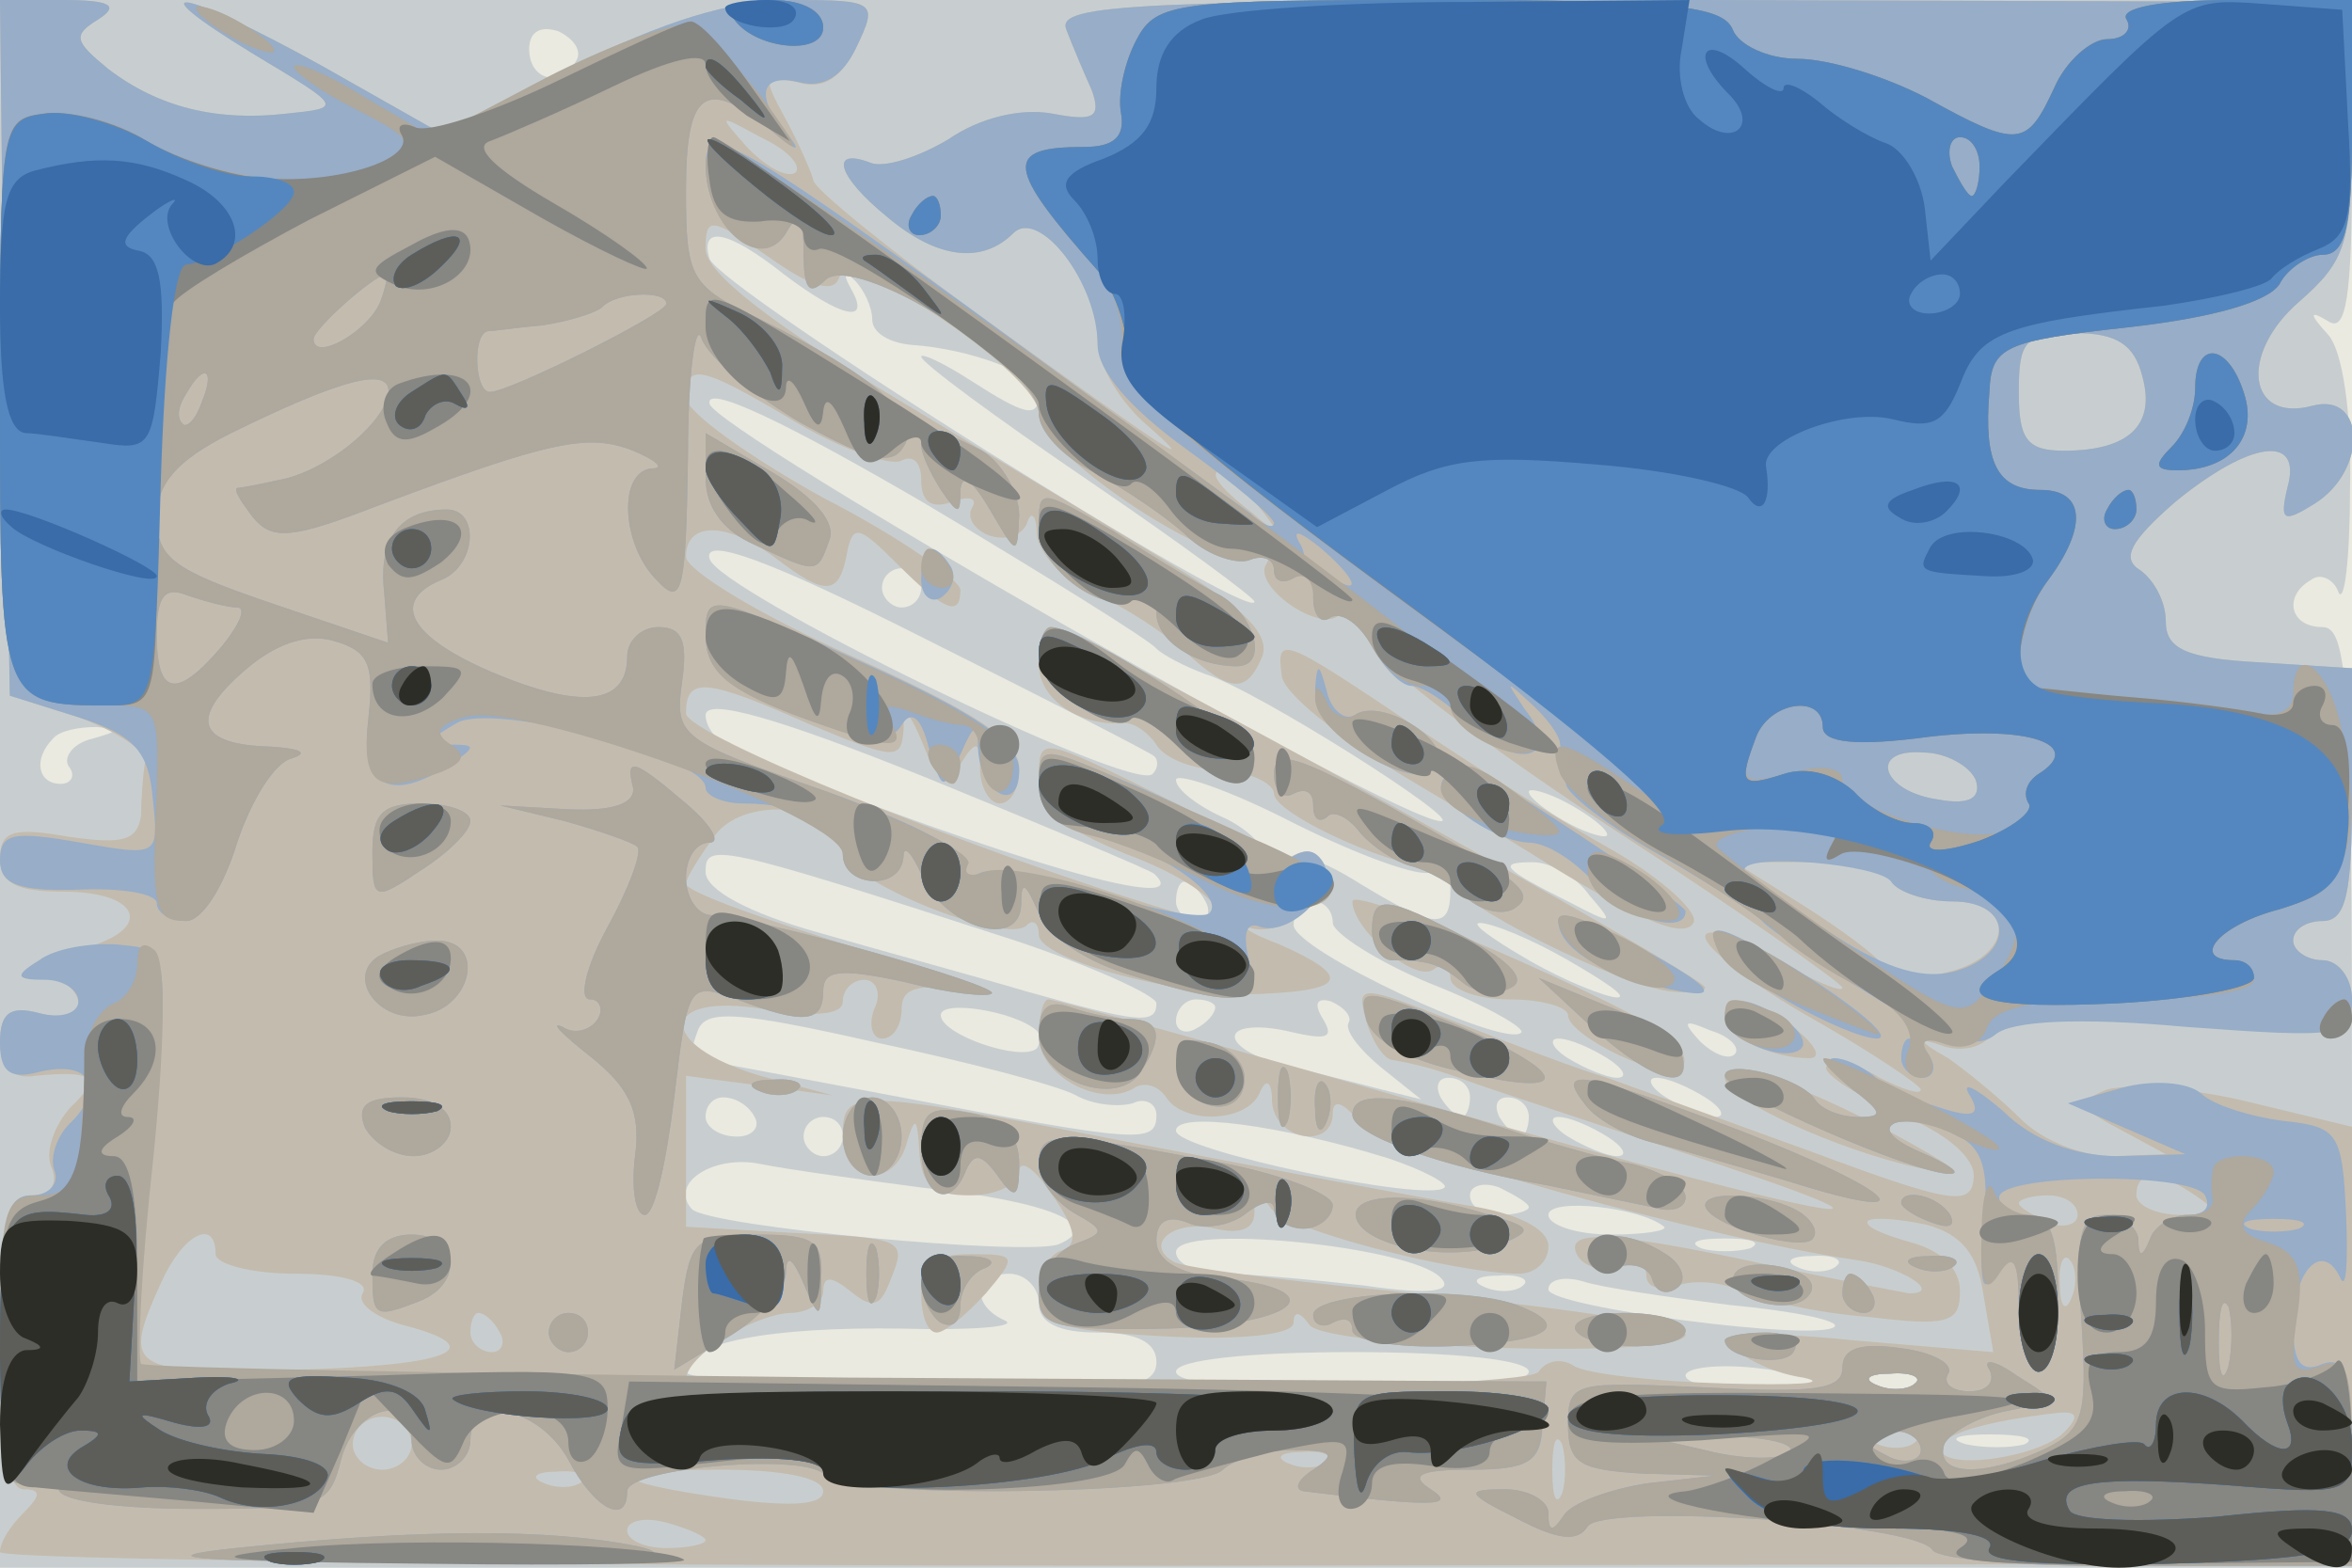 <svg xmlns="http://www.w3.org/2000/svg" xmlns:xlink="http://www.w3.org/1999/xlink" width="120" height="80"><g><svg xmlns="http://www.w3.org/2000/svg" xmlns:xlink="http://www.w3.org/1999/xlink" width="120" height="80"/><svg xmlns="http://www.w3.org/2000/svg" width="120" height="80" version="1.0" viewBox="0 0 120 80"><g fill="#eaeae1" transform="matrix(.1 0 0 -.1 0 80)"><path d="M0 400V0h1200v800H0V400z"/></g></svg><svg xmlns="http://www.w3.org/2000/svg" width="120" height="80" version="1.0" viewBox="0 0 120 80"><g fill="#c8cecf" transform="matrix(.1 0 0 -.1 0 80)"><path d="M0 400V0h1200v240c0 207-2 240-15 240-17 0-20 16-6 24 5 4 12 0 14-6 3-7 6 16 6 53 1 39-4 70-11 78-10 11-10 13 0 7 9-6 12 13 12 78v86H0V400zm294 369c-8-14-24-10-24 6 0 9 6 12 15 9 8-4 12-10 9-15zm106-109c29-22 45-26 34-7-4 7-3 9 2 4s9-14 9-20c0-7 9-12 20-13 30-2 65-15 65-25 0-13-7-11-35 7-14 9-25 14-25 12 0-3 38-31 85-63s85-60 85-62c0-12-272 159-278 175-5 17 9 15 38-8zm190-191c3-3 14-9 25-13 26-8 133-76 120-75-23 0-370 199-373 213-2 10 38-9 110-51 62-37 115-70 118-74zm-1-55c2-2 2-6-1-9-10-10-223 94-226 110-3 11 29 0 110-41 62-31 115-58 117-60zm-119 86c0-5-4-10-10-10-5 0-10 5-10 10 0 6 5 10 10 10 6 0 10-4 10-10zm119-146c22-21-73 6-211 61-10 4-18 13-18 20 0 9 36-1 113-32 61-25 114-47 116-49zM47 423c-9-2-15-9-12-14 4-5 1-9-4-9-12 0-14 13-4 23 3 4 13 6 22 6 13-1 12-2-2-6zm683-68c6 4 10-1 10-9 0-21-8-20-46 3-24 15-35 17-44 8-10-9-11-9-6 0 4 8-3 17-18 25-14 6-26 15-26 20 0 4 27-5 60-22 34-17 65-28 70-25zm90 19c0-2-9 0-20 6s-20 13-20 16c0 2 9 0 20-6s20-13 20-16zm-302-54c39-13 72-28 72-32 0-11-9-10-66 6-27 8-75 21-106 30-36 10-58 22-58 31 0 15 4 15 158-35zm293 23c13-15 12-15-11-3-34 17-36 20-18 20 9 0 22-7 29-17zm-196-3c3-5 1-10-4-10-6 0-11 5-11 10 0 6 2 10 4 10 3 0 8-4 11-10zm65-11c0-5 23-20 50-31 28-11 49-23 46-25-8-8-116 42-116 55 0 6 5 12 10 12 6 0 10-5 10-11zm120-19c19-11 31-19 25-19-5 0-26 8-45 19s-30 19-25 19c6 0 26-8 45-19zm-251-69c9-5 22-6 29-4 6 3 12 0 12-6 0-15-9-14-130 9-58 11-106 20-107 20s0 6 3 14c4 11 20 10 91-6 47-10 93-22 102-27zm-20 33c2-2 2-6 0-9-8-7-49 7-49 17 0 8 38 2 49-8zm91 12c0-3-4-8-10-11-5-3-10-1-10 4 0 6 5 11 10 11 6 0 10-2 10-4zm68-8c-2-4 6-14 17-23l20-16-20 5c-11 3-32 8-47 12-16 3-28 10-28 15s12 6 26 3c21-5 25-4 19 6-5 8-3 11 4 9 7-3 11-8 9-11zm197-16c-3-3-11 0-18 7-9 10-8 11 6 5 10-3 15-9 12-12zm-65-2c8-5 11-10 5-10-5 0-17 5-25 10s-10 10-5 10c6 0 17-5 25-10zm-70-20c0-5-2-10-4-10-3 0-8 5-11 10-3 6-1 10 4 10 6 0 11-4 11-10zm120 0c8-5 11-10 5-10-5 0-17 5-25 10s-10 10-5 10c6 0 17-5 25-10zm-485-10c3-5-1-10-9-10-9 0-16 5-16 10 0 6 4 10 9 10 6 0 13-4 16-10zm395 0c0-5-2-10-4-10-3 0-8 5-11 10-3 6-1 10 4 10 6 0 11-4 11-10zm-350-10c0-5-4-10-10-10-5 0-10 5-10 10 0 6 5 10 10 10 6 0 10-4 10-10zm278-11c18-6 31-13 29-15-8-8-137 19-137 29s53 3 108-14zm112 11c8-5 11-10 5-10-5 0-17 5-25 10s-10 10-5 10c6 0 17-5 25-10zm-350-26c65-7 94-19 70-29-17-6-178 9-187 18-12 13 11 28 35 23 15-3 52-8 82-12zm310-10c0-2-7-4-15-4s-15 4-15 10c0 5 7 7 15 4 8-4 15-8 15-10zm69-10c2-2-10-4-27-4-18 0-32 5-32 10 0 9 47 4 59-6zm-114-26c7-7-5-9-39-4-27 3-59 6-72 6s-24 5-24 11c0 15 120 3 135-13zm158 15c-7-2-19-2-25 0-7 3-2 5 12 5s19-2 13-5zm44-9c-3-3-12-4-19-1-8 3-5 6 6 6 11 1 17-2 13-5zm-407-19c0-10 10-15 30-15s30-5 30-15c0-14-18-16-120-14-66 0-120 5-120 9 0 15 43 23 110 22 36-1 59 1 53 4-18 8-16 24 2 24 8 0 15-7 15-15zm247 9c-3-3-12-4-19-1-8 3-5 6 6 6 11 1 17-2 13-5zm106-10c32-3 56-8 53-11-8-8-146 10-146 19 0 5 8 7 18 4 9-3 43-8 75-12zm-103-34c0-6-37-10-90-10s-90 4-90 10 37 10 90 10 90-4 90-10zm150-6c0-2-16-4-35-4s-35 4-35 8 16 6 35 4 35-6 35-8zm47 0c-3-3-12-4-19-1-8 3-5 6 6 6 11 1 17-2 13-5zm56-31c-7-2-21-2-30 0-10 3-4 5 12 5 17 0 24-2 18-5z"/></g></svg><svg xmlns="http://www.w3.org/2000/svg" width="120" height="80" version="1.0" viewBox="0 0 120 80"><g fill="#c3bbae" transform="matrix(.1 0 0 -.1 0 80)"><path d="m2 623 3-178 35-11c19-7 35-17 34-23s-2-18-2-27c-2-13-9-15-37-11-28 5-35 3-35-11 0-13 9-17 32-17 42 0 47-21 6-30-22-5-27-9-15-12 9-2 17-9 17-15s-9-8-20-5c-15 4-20 0-20-15 0-12 6-19 18-17 30 3 34-1 18-16-8-9-13-22-10-30 4-9 0-15-10-15-13 0-16-13-16-75 0-52 4-75 12-75 9 0 9-3 0-12C5 21 0 13 0 8c0-4 270-7 600-7l600 1v223l-54 13c-29 7-61 9-71 6-15-6-15-9 6-20l24-13-27-1c-16 0-36 8-47 19-10 10-27 24-37 31-16 9-16 11-2 6 10-3 20 0 24 6 5 7 36 9 95 5 84-6 89-6 89 13 0 11-7 20-15 20s-15 5-15 10c0 6 7 10 15 10 12 0 15 14 15 64v65l-47 3c-38 2-48 7-48 21 0 10-6 21-13 26-10 6-5 15 18 35 38 31 65 35 57 7-4-17-2-18 14-8 27 17 26 57-1 50-33-9-38 26-7 53 24 21 27 30 27 88v65l-331 1c-291 0-330-2-325-15 3-8 9-22 13-31 5-14 1-16-20-12-16 3-37-2-53-13-15-9-33-15-40-12-21 8-17-7 9-28 25-21 48-24 64-8 13 13 43-25 43-55 0-11 10-29 23-41 32-28 15-17-83 54-47 34-85 65-85 69-1 4-7 18-14 31-12 22-12 23 6 19 13-4 22 2 30 18 11 23 10 24-33 24-31 0-66-11-112-34l-67-34-60 34c-72 40-99 45-35 6 45-27 45-27 16-30-35-4-65 3-91 23-17 14-18 17-5 25 11 7 7 10-18 10H0l2-177zm404 89c-4-3-14 2-24 12-16 18-16 18 6 6 13-6 21-14 18-18zm22-54c5 16 102-49 102-69 0-21 95-83 111-73 7 4 9 3 5-4-7-11 27-35 37-26 3 3 11-4 17-16 6-11 63-54 126-95s114-77 114-79c0-3-16 4-35 15-19 12-35 16-35 11 0-6 25-25 55-42s55-34 55-36c0-3-9 0-21 6-11 7-23 9-27 6-3-3 13-14 36-24 25-10 40-23 39-33-1-15-12-13-82 13-44 16-91 33-105 38-14 4-48 17-76 28-51 20-52 20-47 1 3-10 9-20 14-20 11-2 20-4 39-11 8-3 54-18 102-34 151-49 87-38-116 20-107 31-198 56-201 56s-5-9-5-19c0-20 32-37 49-26 5 3 12 1 16-5 9-14 42-13 48 3 3 7 6 5 6-5 1-20 31-25 31-6 0 7 5 6 13-4 10-13 178-60 254-71 22-3 45-17 27-17-5 1-38 7-74 15-79 17-103 18-95 4 4-6 13-8 21-5s14 1 14-5 7-8 16-5c8 3 23 2 32-3 9-4 38-11 65-13 41-5 47-3 47 13 0 12-10 21-25 25-14 4-24 8-22 11 3 2 16 1 30-2 18-5 26-15 29-36l5-29-71 6c-49 5-68 3-61-4 6-6 21-13 35-15 14-3-4-4-40-3s-71 5-77 9-14 3-18-3c-7-11-435-15-435-4 0 12 34 33 53 34 9 0 17 5 17 11 0 8 4 8 14 0 11-9 15-8 20 5 9 22 8 22-52 25l-52 3v77l38-5 37-5-37 10c-54 16-52 43 2 34 26-4 40-3 40 4 0 6 5 11 11 11s9-7 5-15c-3-8-1-15 4-15 6 0 10 7 10 15 0 11 8 13 33 10 17-3-7 7-55 21-49 15-88 29-88 33 0 3 7 14 15 25 16 21 65 15 65-8 0-15 84-49 94-38 3 3 6 1 6-5 0-13 76-33 117-30 40 2 42 9 6 25-16 6-21 10-13 8 19-3 43 20 35 34-5 8-12 7-23-2-9-7-13-8-9-2 3 6-17 22-49 37-65 32-64 32-64 8 0-14 13-24 45-37 46-17 64-41 23-29-100 30-248 90-248 101 0 19 10 18 64-6 43-18 46-18 47-2 0 12 3 9 10-8 8-20 12-22 19-10 8 13 10 12 10-2 0-10 5-18 10-18 6 0 10 8 10 18 0 14-23 29-85 57-47 21-85 44-85 51 0 18 21 18 46-1s32-19 36 2c3 16 6 15 26-5 24-24 32-27 32-13 0 5-31 27-70 47-38 21-70 44-70 51 0 18 7 17 57-13 24-14 48-22 53-19 6 3 10-1 10-10 0-11 5-15 16-11 8 3 13 2 10-3s1-11 8-14c8-3 17-1 20 6 2 7 5 4 5-6 1-9 13-23 29-30 15-6 36-20 46-29 24-22 32-22 40-3 4 11-9 24-40 43-24 15-89 54-144 87-67 40-100 66-100 78 0 17 3 16 32-4 21-15 33-19 36-11zm665-50c7-25-7-38-40-38-19 0-23 6-23 30 0 26 3 30 29 30 21 0 30-6 34-22zm-452-65c13-16 12-17-3-4-17 13-22 21-14 21 2 0 10-8 17-17zm367-141c3-9-3-13-19-10-29 4-36 26-8 24 12 0 24-7 27-14zm-43-52c3-5 17-10 31-10 33 0 31-28-2-36-14-4-29-3-33 3-3 5-22 19-41 31l-35 22h37c20 0 40-4 43-10zm155-160c12-8 11-10-7-10-13 0-23 5-23 10 0 13 11 13 30 0zm-60-10c0-5-7-7-15-4-8 4-15 8-15 10s7 4 15 4 15-4 15-10zm-950-20c0-5 18-10 41-10s38-4 34-10c-3-5 6-12 20-16 47-12 25-21-55-23-84-2-88 0-68 44 11 25 28 34 28 15zm947-22c-3-8-6-5-6 6-1 11 2 17 5 13 3-3 4-12 1-19zm-802-18c3-5 1-10-4-10-6 0-11 5-11 10 0 6 2 10 4 10 3 0 8-4 11-10zm722-26c-3-3-12-4-19-1-8 3-5 6 6 6 11 1 17-2 13-5zM210 63c0-7-7-13-15-13s-15 6-15 13c0 8 7 14 15 14s15-6 15-14zm843 6c-13-13-63-20-63-8 0 7 24 14 60 18 10 1 11-2 3-10zM797 38c-3-7-5-2-5 12s2 19 5 13c2-7 2-19 0-25zm180 26c-3-3-12-4-19-1-8 3-5 6 6 6 11 1 17-2 13-5zM677 54c-3-3-12-4-19-1-8 3-5 6 6 6 11 1 17-2 13-5zM297 44c-3-3-12-4-19-1-8 3-5 6 6 6 11 1 17-2 13-5zm123-5c0-7-16-8-47-4-65 9-67 15-5 15 31 0 52-4 52-11zm-60-25c0-2-9-4-20-4s-20 4-20 9 9 7 20 4 20-7 20-9zm170 447c0-18 21-32 44-30 5 0 12-5 16-11 4-7 19-13 34-13 14-1 26-7 26-12 0-11 68-41 83-37 4 1 7-2 7-7 0-11 88-55 113-57 9-1 17 0 17 2 0 6-322 184-333 184-4 0-7-9-7-19zm124-6c1-9 29-31 62-51 32-19 66-40 74-45 49-30 69-38 74-30 3 5-15 22-41 37-27 15-74 45-105 66-64 43-67 44-64 23zm36-115c0-14 31-41 41-35 5 4 9 1 9-4 0-6 14-11 30-11 17 0 30-4 30-8 0-11 51-35 58-27 3 3 1 9-4 14-17 16-164 80-164 71zm190-59c0-10 24-21 43-21 7 0 3 7-7 15-22 17-36 19-36 6zm0-31c0-11 58-37 99-46 25-5 25-4-3 12-50 28-96 45-96 34zm-450-30c0-25 27-27 33-2 4 13 5 11 6-5 1-18 7-23 26-23 14 0 25 6 25 12 0 7 8 2 17-12 12-17 13-25 5-28-7-2-12-12-12-22 0-16 10-19 65-22 39-2 65 1 65 7s3 6 8-1c8-12 192-18 192-5 0 4-57 13-126 20-69 6-130 14-135 17-16 9 0 22 21 17 13-3 20 0 20 8 0 10 3 10 8 3 6-11 95-34 127-34 8 0 15 6 15 14 0 9-16 17-42 21-24 4-98 18-166 31-149 29-152 29-152 4zm40-80c0-11 3-20 8-20 4 0 15 9 25 20 16 19 16 20-8 20-18 0-25-5-25-20z"/></g></svg><svg xmlns="http://www.w3.org/2000/svg" width="120" height="80" version="1.0" viewBox="0 0 120 80"><g fill="#97adc8" transform="matrix(.1 0 0 -.1 0 80)"><path d="m2 623 3-178 35-11c28-9 36-17 38-42 3-29 3-29-37-22-34 6-41 5-41-9 0-12 9-16 40-15 22 1 40-2 40-7s7-9 15-9 19 17 26 40c7 21 19 41 28 43 9 3 4 5-11 6-37 1-42 14-13 39 15 13 31 19 45 15 18-5 21-12 18-39-4-36 11-44 42-24 13 9 13 10 0 10-12 1-11 3 3 11 18 11 127-17 127-33 0-4 9-8 19-8 30 0 51-11 51-26 0-17 30-19 31-1 0 6 4 2 9-9 11-27 50-39 51-16 0 13 2 12 9-4 5-12 24-25 48-32 56-17 65-15 59 9-3 13-1 19 6 16 16-5 40 20 32 33-5 8-11 7-21-1-8-6-17-9-21-5-3 3 0 6 8 6 15 1-24 24-78 46-31 13-33 13-33-6 0-14 8-22 28-26 31-6 68-31 59-40-3-3-28 1-56 11-28 9-56 13-62 9-7-4-9-3-6 3 4 7-24 22-71 39-75 26-78 28-74 56 3 21 0 28-12 28-9 0-16-7-16-15 0-25-24-27-69-8-42 18-52 36-26 47 18 7 20 36 3 36-24 0-35-15-32-42l2-26-59 20c-50 17-59 23-59 44 0 17 10 29 38 43 57 28 83 35 80 19-4-16-33-39-56-43-9-2-19-4-21-4-2-1 2-7 8-15 10-12 20-11 64 6 88 33 107 37 130 28 12-5 16-9 10-9-18-1-16-39 2-57 13-14 15-7 16 63 0 43 4 70 7 60 4-10 27-29 51-43 35-19 46-22 52-12 10 15-16 37-73 65-36 17-38 21-38 66 0 51 10 58 44 30 12-10 15-11 9-3-18 20-16 33 5 28 12-3 22 3 29 18 11 23 10 24-33 24-31 0-66-11-112-34l-67-34-60 34c-72 40-99 45-35 6 45-27 45-27 16-30-35-4-65 3-91 23-17 14-18 17-5 25 11 7 7 10-18 10H0l2-177zm192 23c-6-15-34-31-34-19 0 5 30 32 37 33 1 0 0-6-3-14zm146-1c0-5-80-45-90-45-8 0-9 30-1 31 3 0 16 2 28 3 13 2 26 6 30 9 7 8 33 9 33 2zm-237-50c-3-9-8-14-10-11-3 3-2 9 2 15 9 16 15 13 8-4zm18-105c5 0 1-9-8-20-23-27-33-25-33 6 0 20 4 25 16 20 9-3 20-6 25-6zm423 295c3-8 9-22 13-31 5-14 1-16-20-12-16 3-37-2-53-13-15-9-33-15-40-12-21 8-17-7 9-28 25-21 48-24 64-8 13 13 43-25 43-57 0-13 16-32 45-53 25-18 45-35 45-38s-6-1-12 5c-7 5-73 53-145 106-119 86-133 93-133 72 0-31 28-56 41-35 6 11 9 8 9-10 0-19 3-22 11-14 15 15 109-44 109-68 0-9 12-22 28-30 15-8 36-22 47-32 10-10 25-15 32-13 7 3 13 1 13-5s5-7 10-4c6 4 7 12 3 18-4 7 0 6 10-2 18-15 23-26 7-16-5 3-10-1-10-10s4-14 9-10c6 3 15-4 21-15s15-20 20-20c6 0 19-9 30-20 24-24 48-17 28 8-10 15-10 15 2 4 8-7 16-17 16-22 1-6 2-14 3-20 0-5 22-22 49-37 26-15 49-30 52-34 3-3 27-20 55-37 37-23 53-28 63-20 8 7 42 9 97 4 81-6 85-5 85 14 0 11-7 20-15 20s-15 5-15 10c0 6 7 10 15 10 12 0 15 14 15 64v65l-47 3c-38 2-48 7-48 21 0 10-6 21-13 26-10 6-5 15 18 35 38 31 65 35 57 7-4-17-2-18 14-8 27 17 26 57-1 50-33-9-38 26-7 53 24 21 27 30 27 88v65l-331 1c-291 0-330-2-325-15zm549-177c7-25-7-38-40-38-19 0-23 6-23 30 0 26 3 30 29 30 21 0 30-6 34-22zm-85-206c3-9-3-13-19-10-29 4-36 26-8 24 12 0 24-7 27-14zm-43-52c3-5 17-10 31-10 32 0 32-28 0-36-17-4-37 3-65 22-23 14-41 28-41 30 0 9 69 3 75-6zM360 556c0-15 9-27 25-34 32-15 32-15 38 2 4 9-7 22-29 35l-34 20v-23zm110 17c0-5 5-15 10-23 9-13 10-13 10 0 1 9 6 5 15-10 14-24 14-24 15-3 0 12-9 27-19 33-23 12-31 13-31 3zm60-42c0-22 34-46 50-36 6 3 10 0 10-8 0-14 20-27 41-27 16 0 10 25-8 36-10 5-35 20-55 33-38 22-38 22-38 2zm-60-27c0-8 5-12 10-9 6 4 8 11 5 16-9 14-15 11-15-7zm-110-28c0-18 10-27 46-41 35-13 48-15 54-5 5 8 10 4 14-12 7-22 7-22 16-3 7 16 9 17 9 3 1-23 21-34 21-11 0 14-22 29-80 55-79 36-80 36-80 14zm170-11c0-15 38-41 47-32 2 3 13-3 24-14 22-22 39-25 39-6 0 10-87 67-104 67-3 0-6-7-6-15zm141-16c-1-22 48-54 61-41 12 12-27 37-41 27-5-3-12 3-14 12-4 15-5 15-6 2zm-21-44c0-9 5-13 10-10 6 3 10 1 10-6s3-9 7-6c3 4 11 0 17-8 6-7 18-15 26-17s21-9 28-16c8-7 18-9 24-6 13 8 5 14-64 53-47 26-58 29-58 16zm-327-7c1-8-10-12-33-11l-35 2 33-8c18-5 35-11 37-13 3-2-4-21-15-41s-15-37-9-37c5 0 7-5 4-10-4-6-12-8-18-4-7 3 0-4 14-15 20-16 26-28 23-51-2-16 0-30 5-30s11 27 15 60c7 58 7 59 32 50 34-13 44-12 44 4 0 11 8 12 41 5 23-6 43-8 45-6 5 4-123 40-143 40-7 0-13 9-13 19s5 18 12 18c6 0 1 9-12 20-27 23-31 24-27 8zm414 5c-9-8 23-32 43-33 9 0 23-9 33-20 15-18 47-28 47-15 0 4-107 75-114 75-1 0-6-3-9-7zm-547-38c0-25 1-25 25-9 14 9 25 20 25 25s-11 9-25 9c-20 0-25-5-25-25zm510-40c0-8 5-15 10-15 19 0 25-2 37-12 7-5 17-6 24-2 8 4 0 13-22 25-42 22-49 23-49 4zm96 0c5-13 29-25 62-31 22-4 12 5-28 26-30 15-38 17-34 5zm80-8c5-13 66-47 82-47 10 1-27 28-60 46-22 12-26 12-22 1zm-856-7c-13-8-12-10 3-10 9 0 17-5 17-11s-9-9-20-6c-15 4-20 0-20-15s5-19 20-15c25 6 34-7 17-25-8-7-12-19-9-26 2-6-3-12-12-12-13 0-16-13-16-76 0-64 2-75 15-70 8 3 15 1 15-4 0-6 31-10 69-10 65 0 69 1 75 25 7 27 36 35 36 10 0-8 7-15 15-15s15 7 15 15c0 24 35 17 50-10 13-25 30-34 30-16 0 12 93 20 101 8s190-10 203 3c5 5 21 10 35 10 21 0 23-2 11-10-8-5-10-10-5-11 65-8 79-8 65 1-11 7-6 10 20 10 30 0 36 4 37 22l2 23H557c-128 0-290 1-360 3l-129 3 7 82c12 137 13 132-15 135-14 1-32-2-40-8zm173 2c-17-11 1-35 23-30 25 4 32 38 7 38-10 0-23-4-30-8zm504-32c3-11 21-21 49-27 58-14 56-1-5 25-45 18-48 18-44 2zm116-5c30-27 51-33 45-13-3 7-20 18-39 25l-34 14 28-26zm-283-3c0-23 40-38 52-19 12 18 10 27-6 27-8 0-21 3-30 6-11 4-16 0-16-14zm350 9c0-11 31-24 39-16 3 3-1 10-9 15-19 12-30 12-30 1zm-278-28c4-21 33-25 33-3 0 8-8 16-18 18-14 3-18-1-15-15zm368 7c0-5 5-10 11-10 5 0 7 5 4 10-3 6-8 10-11 10-2 0-4-4-4-10zm-318-20c0-14 2-19 5-12 2 6 2 18 0 25-3 6-5 1-5-13zm228 11c0-8 99-51 115-50 6 0-1 5-15 11s-20 12-13 15c7 2 20 0 31-6 14-7 17-18 14-48-2-29-1-34 7-23 8 12 11 8 11-17 0-18 5-33 10-33 6 0 10 18 10 40 0 29-4 40-15 40-8 0-15 4-15 9 0 12 98 13 105 1 3-6 0-10-9-10-8 0-17-6-19-12-4-10-6-10-6 0-1 6-8 12-17 12-13 0-15-10-12-55 3-48 1-55-20-65-31-14-55-13-50 3 3 6 17 14 32 17 26 5 26 5 5 18-11 8-18 9-14 3 3-6-1-11-10-11s-14 4-11 9-8 11-24 13c-21 3-30 0-30-10 0-11-14-13-70-10-67 3-70 3-70-19 0-20 6-23 38-25l37-1-35-4c-19-3-38-10-42-16-6-9-8-9-8 1 0 6-10 12-22 12-21 0-20-2 6-15 21-11 31-12 36-4 8 12 167 2 176-12 3-5 52-9 110-8h104v54c0 44-3 53-15 49-11-5-15 1-15 19 0 29 15 44 24 25 3-7 4 7 3 32-2 42-4 45-32 48-16 2-36 8-42 14-7 6-25 7-40 3l-28-8 30-13 30-13-34-1c-22 0-44 8-59 23-14 12-22 16-17 8 6-10 2-12-16-6-13 4-28 11-33 16-6 5-15 9-20 9-6 0-2-7 8-15 17-13 17-15 4-15-9 0-19 4-22 9-7 11-46 21-46 12zm293-78c-7-2-19-2-25 0-7 3-2 5 12 5s19-2 13-5zm-36-70c-3-10-5-4-5 12 0 17 2 24 5 18 2-7 2-21 0-30zm-160-9c-3-3-12-4-19-1-8 3-5 6 6 6 11 1 17-2 13-5zm-64-35c-4-4-24-4-43 1l-35 8 43-1c23 0 39-4 35-8zm67 1c0-5-7-7-15-4-8 4-15 8-15 10s7 4 15 4 15-4 15-10zM388 243c7-3 16-2 19 1 4 3-2 6-13 5-11 0-14-3-6-6zm283-9c0-11 3-14 6-6 3 7 2 16-1 19-3 4-6-2-5-13zm138 2c6-8 22-16 34-19s43-12 70-20c73-23 55-5-25 26-82 31-95 33-79 13zm-623-11c4-8 15-15 25-15s19 7 19 15c0 9-9 15-25 15-18 0-23-4-19-15zm244-5c0-11 7-20 15-20s15 9 15 20-7 20-15 20-15-9-15-20zm40-6c0-25 15-32 23-11 4 9 8 8 16-3 9-13 11-11 11 6 0 15-8 23-25 26-21 4-25 1-25-18zm220 17c0-10 43-26 100-36 19-4 43-9 53-11 9-3 17-1 17 5s-12 13-27 17c-16 3-47 12-71 20-50 16-72 18-72 5zm-160-26c0-7 8-18 18-24 16-9 16-10 0-16-10-4-18-16-18-26 0-16 8-18 65-17 68 2 87 20 27 26-21 2-32 9-32 19s6 13 16 9c9-4 23-1 30 5 8 6 14 7 14 2s7-10 15-10 15 6 15 12-29 17-64 23c-81 15-86 15-86-3zm162-27c5-15 52-23 76-12 14 6 13 8-8 14-41 13-72 11-68-2zm178 7c0-9 44-23 54-18 4 3 2 9-5 14-15 10-49 12-49 4zm100 1c0-2 7-7 16-10 8-3 12-2 9 4-6 10-25 14-25 6zm-780-36c0-22 1-23 24-14s20 34-4 34c-13 0-20-7-20-20zm158-14-4-35 28 17c15 9 28 23 29 32 0 10 3 9 9-5 8-19 9-19 9 3 1 19-4 22-33 22-31 0-34-3-38-34zm94 14c0-14 2-19 5-12 2 6 2 18 0 25-3 6-5 1-5-13zm368 9c0-6 6-9 14-6s17 1 19-6 8-8 13-4 2 12-6 17c-20 13-40 12-40-1zm-340-13c0-8 5-18 10-21 6-3 10 0 10 9 0 8 6 17 13 19 6 3 2 6-10 6-14 1-23-5-23-13zm415 4c-7-12 27-22 37-12 6 6 1 12-11 15s-23 2-26-3zm93 3c7-3 16-2 19 1 4 3-2 6-13 5-11 0-14-3-6-6zm-38-13c0-5 5-10 11-10 5 0 7 5 4 10-3 6-8 10-11 10-2 0-4-4-4-10zm-270-11c0-5 5-7 10-4 6 3 10 2 10-4 0-5 22-9 50-8 50 2 63 10 34 21-26 10-104 7-104-5zm-390-9c0-5 5-10 10-10 6 0 10 5 10 10 0 6-4 10-10 10-5 0-10-4-10-10zm524 1c3-5 17-8 31-8s25 3 25 8-14 9-31 9c-16 0-28-4-25-9zm76-5c0-9 30-14 35-6 4 6-3 10-14 10-12 0-21-2-21-4zM120 10c-47-5-21-7 90-7 106-1 142 2 115 8-45 9-109 9-205-1z"/></g></svg><svg xmlns="http://www.w3.org/2000/svg" width="120" height="80" version="1.0" viewBox="0 0 120 80"><g fill="#aea89d" transform="matrix(.1 0 0 -.1 0 80)"><path d="M100 796c0-3 9-10 20-16s20-8 20-6c0 3-9 10-20 16s-20 8-20 6zm274-5c10-16 46-20 46-5 0 8-10 14-26 14-14 0-23-4-20-9zm206-11c-6-11-10-28-8-38 2-12-4-17-19-17-41 0-40-10 7-63 8-9 14-27 12-39-3-17 21-39 124-115 132-97 196-147 137-109-37 25-44 26-37 6 4-9 27-28 53-42 25-15 52-33 59-40 8-8 27-20 43-28 18-10 26-20 23-30-4-8-1-15 6-15 6 0 8 5 4 12-5 7-2 9 9 5 9-3 18 0 21 9 4 10 23 14 71 14 37 0 65 4 65 10s-4 10-10 10c-23 0-8 18 23 26 35 11 43 32 32 90-6 33-25 48-25 20 0-8-7-12-17-10s-38 6-63 8-48 5-52 5c-13 2-8 35 7 55 20 27 19 46-4 46-22 0-29 14-26 50 1 23 7 26 71 33 44 5 71 13 77 22 4 8 15 15 22 15 12 0 15 15 15 65v65h-61c-37 0-58-4-54-10 3-5-1-10-10-10-8 0-21-11-27-25-14-30-18-31-65-5-21 11-50 20-66 20-15 0-30 7-33 15-5 12-31 15-150 15-133 0-144-1-154-20zm430-65c0-8-2-15-4-15s-6 7-10 15c-3 8-1 15 4 15 6 0 10-7 10-15zm-80-286c0-8 17-10 54-5 51 6 80-4 56-19-6-4-8-10-5-15 3-4-3-11-12-14-20-8-83 12-83 26 0 6-10 8-25 4-27-7-28-6-19 18 7 18 34 22 34 5zm6-57c-2-4 8-7 25-6 16 1 27-2 24-6s6-11 20-14c28-7 31-22 10-49-13-18-17-17-74 22-33 23-62 45-65 49-2 4 11 9 30 10 20 2 33-1 30-6zM278 760l-57-30-36 21c-19 12-35 18-35 15s14-13 32-22c29-15 30-17 13-27-27-15-83-10-119 10-17 10-41 17-53 15-23-3-23-6-23-147 0-154 0-155 57-155 23 0 24-3 23-42-3-63-1-68 15-68 8 0 19 17 26 40 7 21 19 41 28 43 9 3 4 5-11 6-37 1-42 14-13 39 15 13 31 19 45 15 18-5 21-12 18-39-4-35 4-40 37-28 12 5 13 9 5 14-9 6-7 10 7 14 28 9 193-51 193-70 0-17 30-19 31-1 0 6 4 2 9-9 11-27 50-39 51-16 0 13 2 12 9-4 5-12 24-25 48-32 52-16 64-15 60 4-3 18-114 57-136 49-7-3-11-1-8 4s-29 21-72 37c-75 26-78 28-74 56 3 21 0 28-12 28-9 0-16-7-16-15 0-25-24-27-69-8-42 18-52 36-26 47 18 7 20 36 3 36-24 0-35-15-32-42l2-26-59 20c-50 17-59 23-59 44 0 17 10 29 38 43 57 28 83 35 80 19-4-16-33-39-56-43-9-2-19-4-21-4-2-1 2-7 8-15 10-12 20-11 64 6 88 33 107 37 130 28 12-5 16-9 10-9-18-1-16-39 2-57 13-14 15-7 16 63 0 43 4 70 7 60 4-10 27-29 51-43 35-19 46-22 52-12 10 15-16 37-73 65-36 17-38 21-38 66 0 51 10 58 44 30 16-14 14-9-5 17-15 19-33 36-40 37-8 1-40-11-71-27zm-84-114c-6-15-34-31-34-19 0 5 30 32 37 33 1 0 0-6-3-14zm146-1c0-5-80-45-90-45-8 0-9 30-1 31 3 0 16 2 28 3 13 2 26 6 30 9 7 8 33 9 33 2zm-237-50c-3-9-8-14-10-11-3 3-2 9 2 15 9 16 15 13 8-4zm18-105c5 0 1-9-8-20-23-27-33-25-33 6 0 20 4 25 16 20 9-3 20-6 25-6zm239 226c0-32 28-56 41-35 6 11 9 8 9-10 0-19 3-22 11-14 15 15 109-44 109-68 0-9 12-22 28-30 15-8 36-22 47-32 10-10 25-15 32-13 7 3 13 1 13-5s5-7 10-4c6 3 10-1 10-10s4-14 9-10c6 3 15-4 21-15s17-20 25-20 15-4 15-10c0-14 38-32 44-21 4 5-91 79-209 165-187 135-215 152-215 132zm105-26c-3-5-1-10 4-10 6 0 11 5 11 10 0 6-2 10-4 10-3 0-8-4-11-10zm655-88c0-10-5-23-12-30-9-9-9-12 3-12 27 0 41 17 34 39-8 26-25 28-25 3zm-760-46c0-15 9-27 25-34 32-15 32-15 38 2 4 9-7 22-29 35l-34 20v-23zm110 17c0-5 5-15 10-23 9-13 10-13 10 0 1 9 6 5 15-10 14-24 14-24 15-3 0 12-9 27-19 33-23 12-31 13-31 3zm60-42c0-22 34-46 50-36 6 3 10 0 10-8 0-14 20-27 41-27 16 0 10 25-8 36-10 5-35 20-55 33-38 22-38 22-38 2zm545 9c-3-5-1-10 4-10 6 0 11 5 11 10 0 6-2 10-4 10-3 0-8-4-11-10zm-605-30c0-5 5-10 11-10 5 0 7 5 4 10-3 6-8 10-11 10-2 0-4-4-4-10zm-110-34c0-18 10-27 43-40 51-19 61-20 51-4-5 8-2 9 10 5 10-4 22-7 27-7s9-6 9-14c0-22 16-28 17-7 1 12-21 27-78 53-78 36-79 36-79 14zm170-11c0-15 38-41 47-32 2 3 13-3 24-14 22-22 39-25 39-6 0 10-87 67-104 67-3 0-6-7-6-15zm141-21c-1-18 49-48 61-36s-27 37-41 27c-5-3-12 1-14 7-4 8-6 9-6 2zm-196-34c3-5 8-10 11-10 2 0 4 5 4 10 0 6-5 10-11 10-5 0-7-4-4-10zm55-10c0-13 9-22 25-26 14-3 41-14 61-24 33-17 64-18 64-1 0 3-19 14-43 24-23 11-57 25-74 33-31 13-33 13-33-6zm120 5c0-9 5-13 10-10 6 3 10 1 10-6s3-9 7-6c3 4 11 0 17-8 6-7 18-15 26-17s21-9 28-16c8-7 18-9 24-6 13 8 5 14-64 53-47 26-58 29-58 16zm-327-7c1-8-10-12-33-11l-35 2 33-8c18-5 35-11 37-13 3-2-4-21-15-41s-15-37-9-37c5 0 7-5 4-10-4-6-12-8-18-4-7 3 0-4 14-15 20-16 26-28 23-51-2-16 0-30 5-30s11 27 15 60c7 58 7 59 32 50 34-13 44-12 44 4 0 11 8 12 41 5 23-6 43-8 45-6 5 4-123 40-143 40-7 0-13 9-13 19s5 18 12 18c6 0 1 9-12 20-27 23-31 24-27 8zm413 3c-6-10 18-24 48-27 16-1 16 1-5 17-27 21-35 23-43 10zm-546-36c0-25 1-25 25-9 14 9 25 20 25 25s-11 9-25 9c-20 0-25-5-25-25zm620-9c0-13 20-26 41-26 14 0 1 18-22 30-15 8-19 7-19-4zm-110-31c0-8 5-15 10-15 19 0 25-2 37-12 7-5 17-6 24-2 8 4 0 13-22 25-42 22-49 23-49 4zm96 1c6-17 52-38 58-27 3 4-10 15-29 24-26 12-33 13-29 3zm80-10c5-12 22-22 79-43 17-7-29 28-57 43-24 12-27 12-22 0zm-806-8c0-9-6-18-12-20-7-3-14-14-14-26-1-12-2-33-3-47-1-18-7-25-21-25-18 0-20-7-20-76 0-64 2-75 15-70 8 3 15 1 15-4 0-6 31-10 69-10 65 0 69 1 75 25 7 27 36 35 36 10 0-8 7-15 15-15s15 7 15 15c0 24 35 17 50-10 13-25 30-34 30-16 0 12 93 20 101 8s190-10 203 3c5 5 21 10 35 10 21 0 23-2 11-10-8-5-10-10-5-11 65-8 79-8 65 1-11 7-6 10 20 10 30 0 36 4 37 23l2 22-356 2c-196 2-358 5-361 7-2 3 0 49 6 103 6 59 7 102 1 108-6 5-9 3-9-7zm123 4c-17-11 1-35 23-30 25 4 32 38 7 38-10 0-23-4-30-8zm504-32c3-11 21-21 49-27 58-14 56-1-5 25-45 18-48 18-44 2zm116-5c30-27 51-33 45-13-3 7-20 18-39 25l-34 14 28-26zm-283-3c0-23 40-38 52-19 12 18 10 27-6 27-8 0-21 3-30 6-11 4-16 0-16-14zm350 9c0-12 28-22 35-12 3 5-2 12-11 15-21 8-24 8-24-3zm305-1c-3-5-1-10 4-10 6 0 11 5 11 10 0 6-2 10-4 10-3 0-8-4-11-10zm-583-27c4-21 33-25 33-3 0 8-8 16-18 18-14 3-18-1-15-15zm50-13c0-14 2-19 5-12 2 6 2 18 0 25-3 6-5 1-5-13zm228 11c0-8 99-51 115-50 6 0-1 5-15 11s-20 12-13 15c7 2 21-1 32-7 12-6 21-8 21-6 0 6-80 46-89 46-3 0 3-7 13-15 17-13 17-15 4-15-9 0-19 4-22 9-7 11-46 21-46 12zm-492-8c7-3 16-2 19 1 4 3-2 6-13 5-11 0-14-3-6-6zm283-9c0-11 3-14 6-6 3 7 2 16-1 19-3 4-6-2-5-13zm138 2c6-8 22-16 34-19s43-12 70-20c73-23 55-5-25 26-82 31-95 33-79 13zm-623-11c4-8 15-15 25-15s19 7 19 15c0 9-9 15-25 15-18 0-23-4-19-15zm244-5c0-11 7-20 15-20s15 9 15 20-7 20-15 20-15-9-15-20zm40-6c0-25 15-32 23-11 4 9 8 8 16-3 9-13 11-11 11 6 0 15-8 23-25 26-21 4-25 1-25-18zm220 17c0-10 43-26 100-36 19-4 43-9 53-11 9-3 17-1 17 5s-12 13-27 17c-16 3-47 12-71 20-50 16-72 18-72 5zm-160-26c0-7 8-18 18-24 16-9 16-10 0-16-10-4-18-16-18-26 0-16 8-18 65-17 68 2 87 20 27 26-21 2-32 9-32 19s6 13 16 9c9-4 23-1 30 5 8 6 14 7 14 2s7-10 15-10 15 6 15 12-29 17-64 23c-81 15-86 15-86-3zm599-2c-1-5-1-11 0-15 0-5-5-8-13-8s-17-6-19-12c-4-10-6-10-6 0-1 6-8 12-17 12-13 0-15-10-12-55 3-48 1-55-20-65-31-14-55-13-50 3 3 6 17 14 32 17 26 5 26 5 5 18-11 8-18 9-14 3 3-6-1-11-10-11s-14 4-11 9-8 11-24 13c-21 3-30 0-30-10 0-11-14-13-70-10-67 3-70 3-70-19 0-20 6-23 38-25l37-1-35-4c-19-3-38-10-42-16-6-9-8-9-8 1 0 6-10 12-22 12-21 0-20-2 6-15 21-11 31-12 36-4 8 12 167 2 176-12 3-5 52-9 110-8h104v54c0 46-2 53-16 48s-16-1-12 25c4 25 0 33-15 38-14 4-16 9-8 17 6 6 11 15 11 19 0 10-30 11-31 1zm8-100c-3-10-5-4-5 12 0 17 2 24 5 18 2-7 2-21 0-30zm-160-9c-3-3-12-4-19-1-8 3-5 6 6 6 11 1 17-2 13-5zm-64-35c-4-4-24-4-43 1l-35 8 43-1c23 0 39-4 35-8zm67 1c0-5-7-7-15-4-8 4-15 8-15 10s7 4 15 4 15-4 15-10zm31 110c-1-26 2-31 9-20s10 7 10-17c0-18 5-33 10-33 6 0 10 18 10 40 0 28-4 40-14 40-8 0-17 6-19 13-3 6-6-4-6-23zm-319 8c5-15 52-23 76-12 14 6 13 8-8 14-41 13-72 11-68-2zm178 7c0-9 44-23 54-18 4 3 2 9-5 14-15 10-49 12-49 4zm100 1c0-2 7-7 16-10 8-3 12-2 9 4-6 10-25 14-25 6zm-780-36c0-22 1-23 24-14s20 34-4 34c-13 0-20-7-20-20zm158-14-4-35 28 17c15 9 28 23 29 32 0 10 3 9 9-5 8-19 9-19 9 3 1 19-4 22-33 22-31 0-34-3-38-34zm94 14c0-14 2-19 5-12 2 6 2 18 0 25-3 6-5 1-5-13zm368 9c0-6 6-9 14-6s17 1 19-6 8-8 13-4 2 12-6 17c-20 13-40 12-40-1zm-340-13c0-8 5-18 10-21 6-3 10 0 10 9 0 8 6 17 13 19 6 3 2 6-10 6-14 1-23-5-23-13zm415 4c-7-12 27-22 37-12 6 6 1 12-11 15s-23 2-26-3zm93 3c7-3 16-2 19 1 4 3-2 6-13 5-11 0-14-3-6-6zm-38-13c0-5 5-10 11-10 5 0 7 5 4 10-3 6-8 10-11 10-2 0-4-4-4-10zm-270-11c0-5 5-7 10-4 6 3 10 2 10-4 0-5 22-9 50-8 50 2 63 10 34 21-26 10-104 7-104-5zm-390-9c0-5 5-10 10-10 6 0 10 5 10 10 0 6-4 10-10 10-5 0-10-4-10-10zm524 1c3-5 17-8 31-8s25 3 25 8-14 9-31 9c-16 0-28-4-25-9zm76-5c0-9 30-14 35-6 4 6-3 10-14 10-12 0-21-2-21-4zM120 10c-47-5-21-7 90-7 106-1 142 2 115 8-45 9-109 9-205-1z"/></g></svg><svg xmlns="http://www.w3.org/2000/svg" width="120" height="80" version="1.0" viewBox="0 0 120 80"><g fill="#868682" transform="matrix(.1 0 0 -.1 0 80)"><path d="M374 791c10-16 46-20 46-5 0 8-10 14-26 14-14 0-23-4-20-9zm206-11c-6-11-10-28-8-38 2-12-4-17-19-17-41 0-40-10 7-63 8-9 15-28 15-41 0-20 29-46 152-136 134-99 155-111 184-107 24 4 30 2 24-8-5-9-4-11 4-6 6 4 29-1 51-10 39-17 50-36 30-49-24-15-5-20 60-17 38 2 70 8 70 13s-4 9-10 9c-23 0-8 18 23 26 29 9 32 14 35 52 2 26-1 42-8 42-6 0-8 5-5 10 3 6 1 10-4 10-6 0-11-4-11-9s-8-7-17-5c-10 2-38 6-63 8s-48 5-52 5c-13 2-8 35 7 55 20 27 19 46-4 46-22 0-29 14-26 50 1 23 7 26 71 33 44 5 71 13 77 22 4 8 15 15 22 15 12 0 15 15 15 65v65h-61c-37 0-58-4-54-10 3-5-1-10-10-10-8 0-21-11-27-25-14-30-18-31-65-5-21 11-50 20-66 20-15 0-30 7-33 15-5 12-31 15-150 15-133 0-144-1-154-20zm430-65c0-8-2-15-4-15s-6 7-10 15c-3 8-1 15 4 15 6 0 10-7 10-15zm-80-286c0-8 17-10 54-5 51 6 80-4 56-19-6-4-8-10-5-15 3-4-9-13-25-19-18-6-28-6-25-1 4 6-1 10-9 10s-22 7-30 16c-10 9-24 13-36 9-22-7-23-5-14 19 7 18 34 22 34 5zM285 759c-33-16-66-27-73-24s-10 1-7-4c7-12-32-25-70-22-16 1-43 9-60 19-16 10-40 16-53 14-22-3-22-6-22-147 0-154 0-155 56-155 24 0 24 1 24 98 0 53 4 102 8 107 4 6 36 25 70 43l64 32 54-31c30-17 54-28 54-26 0 3-21 18-47 33-31 18-42 29-33 32 8 3 36 15 63 28 29 14 47 18 47 11s10-18 21-26l22-13-22 31c-12 17-25 31-29 30-4 0-34-14-67-30zm77-51c2-17 9-22 26-21 12 2 22-2 22-7 0-6 4-9 8-7 12 3 111-66 112-79 0-15 39-49 47-41 3 4 12-2 20-13s22-20 31-20c10 0 28-7 40-16 12-8 22-13 22-10 0 5-318 236-326 236-3 0-4-10-2-22zm103-18c-3-5-1-10 4-10 6 0 11 5 11 10 0 6-2 10-4 10-3 0-8-4-11-10zm-255-15c-23-12-23-14-7-21 20-7 42 8 36 24-3 7-13 6-29-3zm150-42c0-21 40-51 41-31 0 7 4 4 9-7 6-14 9-15 10-5 1 9 5 5 11-9 8-19 12-21 24-11 8 7 15 9 15 4s11-14 25-21c49-22 24 3-47 47-90 56-88 55-88 33zm760-31c0-10-5-23-12-30-9-9-9-12 3-12 27 0 41 17 34 39-8 26-25 28-25 3zm-917 2c-7-3-9-12-6-19 4-11 10-12 24-4 34 18 19 37-18 23zm157-42c0-5 7-17 16-28 11-13 17-15 20-6 3 6 11 10 17 6 7-3 1 4-12 15-24 22-41 27-41 13zm170-30c0-17 37-48 47-39 2 3 13-3 24-14s24-17 30-14c14 9 4 20-51 54-43 26-50 28-50 13zm545 8c-3-5-1-10 4-10 6 0 11 5 11 10 0 6-2 10-4 10-3 0-8-4-11-10zm-867-9c-11-4-14-11-10-19 7-9 12-9 27 1 20 16 9 28-17 18zm152-56c0-8 9-19 20-25 16-9 20-8 21 7 1 12 3 10 9-7 6-18 8-20 9-7 1 10 5 16 11 12 5-3 7-12 3-20-3-9 1-15 10-15 27 0 7 36-29 54-43 20-54 20-54 1zm340 0c0-9 9-19 20-22s20-9 20-13c0-5 14-13 30-19 39-13 33-4-24 37-36 26-46 30-46 17zm-170-10c0-15 38-41 47-32 2 3 13-3 24-14 23-23 39-25 39-5 0 8-10 18-22 22-13 4-34 15-47 25-29 23-41 24-41 4zm-340-14c0-19 20-22 36-7 14 15 13 16-10 16-14 0-26-4-26-9zm500-20c0-6 9-15 20-21s20-8 20-4c0 3 9-4 20-17 16-20 19-21 20-7 0 11-16 26-40 38-22 11-40 16-40 11zm-190-11c0-5 5-10 10-10 6 0 10 5 10 10 0 6-4 10-10 10-5 0-10-4-10-10zm-140-10c0-8 50-24 56-18 2 2-10 9-26 15-17 6-30 8-30 3zm170-11c0-10 7-20 15-20 8-1 21-2 28-3 6-1 14-4 17-7 11-14 66-36 78-32 23 9 12 25-13 19-16-4-24-2-23 5 2 6-21 21-49 34-51 23-53 23-53 4zm121 5c0-11 3-14 6-6 3 7 2 16-1 19-3 4-6-2-5-13zm159-6c0-7 20-24 44-36 24-13 52-31 63-40 26-25 74-54 79-49 2 2-17 19-44 37-26 18-68 49-94 68-30 21-48 29-48 20zm-615-17c-3-5-1-12 5-16 12-7 30 2 30 16 0 12-27 12-35 0zm242-12c4-15 8-17 14-8 8 14 3 29-11 29-4 0-6-9-3-21zm262 7c7-9 20-16 27-16 8 0 14-4 14-10 0-5 7-10 15-10s15 5 15 10c0 6-2 10-4 10s-21 7-42 16c-35 15-37 15-25 0zm-229-21c0-8 5-15 10-15 6 0 10 7 10 15s-4 15-10 15c-5 0-10-7-10-15zm340 5c0-5 9-14 20-20s20-7 20-3c0 5-9 14-20 21s-20 8-20 2zm-299-16c0-11 3-14 6-6 3 7 2 16-1 19-3 4-6-2-5-13zm21-10c2-10 22-22 48-30 56-17 60-17 60-1 0 7-21 21-47 30-59 21-65 21-61 1zm-172-20c0-19 5-24 24-24 36 0 40 27 5 39-27 9-29 8-29-15zm345 5c4-5 12-8 18-6 7 2 17-3 24-12 6-9 15-12 20-8 4 5-1 15-11 23-23 16-60 19-51 3zm100 1c3-5 11-10 16-10 6 0 7 5 4 10-3 6-11 10-16 10-6 0-7-4-4-10zm-604-9c-9-6-10-11-2-15 13-8 31 1 31 15 0 11-11 11-29 0zm691-5c7-8 15-12 17-11 5 6-10 25-20 25-5 0-4-6 3-14zm-362-33c0-18 43-34 52-20 10 16 2 24-27 29-17 4-25 1-25-9zm175 7c-7-11 12-23 25-15 6 3 10 1 10-4 0-6 7-11 15-11s15 4 15 8c0 12-59 32-65 22zm105-1c0-5 4-9 9-9s17-3 27-7c11-4 15-3 11 4-9 14-47 24-47 12zm70 1c0-6 7-10 15-10s15 2 15 4-7 6-15 10c-8 3-15 1-15-4zm305 0c-3-5-1-10 4-10 6 0 11 5 11 10 0 6-2 10-4 10-3 0-8-4-11-10zM43 263c0-58-4-71-23-76-18-5-20-14-20-75s3-71 18-71c9-1 45-4 79-7l63-6 14 32 13 32 21-22c19-20 22-21 28-7 8 22 54 23 54 1 0-8 4-12 10-9 5 3 10 15 10 26 0 20-5 21-120 17L70 95v58c0 39-4 57-12 57-9 0-8 4 2 10 8 5 11 10 5 10-5 0-4 5 3 12 18 18 14 38-7 38-11 0-18-7-18-17zM150 75c0-8-9-15-20-15-13 0-18 5-14 15 8 19 34 19 34 0zm450 181c0-19 27-28 34-11 2 7-2 16-10 19-22 8-24 8-24-8zm210-14c0-8 24-17 99-38 9-3-8 7-38 21-60 28-61 28-61 17zm70 4c0-2 7-6 15-10 8-3 15-1 15 4 0 6-7 10-15 10s-15-2-15-4zm-682-13c6-2 18-2 25 0 6 3 1 5-13 5s-19-2-12-5zm239-13c3-11 7-20 9-20s4 9 4 20-4 20-9 20-7-9-4-20zm273 4c0-10 6-14 14-11 7 3 18 1 24-5 7-7 16-7 29 1 17 10 17 10 1 11-27 0-32 1-50 11-14 7-18 6-18-7zm-240-8c0-8 5-18 10-21 6-3 10 1 10 10 0 11 5 15 15 11 8-3 15-1 15 4 0 6-11 10-25 10-15 0-25-6-25-14zm60-9c0-8 8-17 18-21 9-3 22-8 28-11 7-4 11 3 10 17-1 17-8 24-28 26-19 2-28-1-28-11zm70-11c0-10 9-16 21-16 24 0 21 23-4 28-10 2-17-3-17-12zm205 4c3-5 10-10 16-10 5 0 9 5 9 10 0 6-7 10-16 10-8 0-12-4-9-10zm-154-16c0-11 3-14 6-6 3 7 2 16-1 19-3 4-6-2-5-13zm189 5c0-5 5-7 10-4 6 3 10 8 10 11 0 2-4 4-10 4-5 0-10-5-10-11zm-130-11c0-10 11-15 30-15 17 0 30 4 30 9 0 4-6 8-14 8s-21 3-30 6c-10 4-16 1-16-8zm170 2c0-5 10-10 23-10 18 0 19 2 7 10-19 13-30 13-30 0zm130-9c0-5 9-7 20-4s20 7 20 9-9 4-20 4-20-4-20-9zm50-21c0-20 5-30 15-30 8 0 15 9 15 20s-6 20-12 20c-9 0-8 4 2 10 13 8 12 10-2 10-13 0-18-8-18-30zm48 23c7-3 16-2 19 1 4 3-2 6-13 5-11 0-14-3-6-6zm-908-13c-8-5-13-10-10-11 3 0 13-2 23-4 9-2 17 3 17 11 0 16-9 18-30 4zm159 8c-5-16-3-58 3-58 4 0 8 5 8 10 0 6 7 10 15 10s15 9 15 20c0 13-7 20-20 20-11 0-20-1-21-2zm53-18c0-14 2-19 5-12 2 6 2 18 0 25-3 6-5 1-5-13zm398 10c0-5 5-10 10-10 6 0 10 5 10 10 0 6-4 10-10 10-5 0-10-4-10-10zm-340-15c0-8 5-15 10-15 6 0 10 7 10 15s-4 15-10 15c-5 0-10-7-10-15zm60 1c0-22 24-30 49-16 14 7 21 7 21 0 0-5 9-10 20-10s20 7 20 15c0 10-10 15-32 15-18 0-43 3-55 6-17 5-23 2-23-10zm500-16c0-16 5-30 10-30 6 0 10 14 10 30 0 17-4 30-10 30-5 0-10-13-10-30zm70 6c0-19-5-26-19-26s-18-5-14-20c4-16-3-23-33-36-25-10-40-12-42-6s-9 9-17 6c-7-3-16-1-19 5-4 5 16 14 46 19 47 9 39 10-74 11-106 1-128-1-128-14 0-11 13-13 68-10 64 5 66 5 37-9-16-9-37-16-45-17-34-3 39-17 95-18 43-1 56-4 45-11-10-7 20-9 93-8l107 1v56c0 31-4 51-8 46-4-6-21-12-37-13-28-3-30-1-30 29 0 18-6 34-12 36-8 3-13-5-13-21zm-3-102c-3-3-12-4-19-1-8 3-5 6 6 6 11 1 17-2 13-5zm49 111c-3-8-1-15 4-15 6 0 10 7 10 15s-2 15-4 15-6-7-10-15zm-266 1c0-2 9-6 20-9s20-1 20 4-9 9-20 9-20-2-20-4zm-190-15c0-19 22-23 38-7 15 15 14 16-11 16-15 0-27-4-27-9zm60-11c0-5 5-10 10-10 6 0 10 5 10 10 0 6-4 10-10 10-5 0-10-4-10-10zm60 0c0-5 5-10 10-10 6 0 10 5 10 10 0 6-4 10-10 10-5 0-10-4-10-10zm88-7c7-3 16-2 19 1 4 3-2 6-13 5-11 0-14-3-6-6zM317 71c-5-23-3-23 49-17 34 4 54 2 54-4 0-15 147-13 154 3 5 9 7 9 12-1 3-6 9-10 13-7 4 2 27 8 50 14 39 8 41 8 36-10-4-11-2-19 4-19s11 6 11 13c0 9 10 12 30 9 18-3 30 0 30 7 0 6 7 11 15 11s15 4 15 10c0 5-92 10-234 12l-235 3-4-24zM150 10c-53-5-40-7 69-8 74-1 132 0 130 2-9 8-139 12-199 6z"/></g></svg><svg xmlns="http://www.w3.org/2000/svg" width="120" height="80" version="1.0" viewBox="0 0 120 80"><g fill="#5487bf" transform="matrix(.1 0 0 -.1 0 80)"><path d="M374 791c10-16 46-20 46-5 0 8-10 14-26 14-14 0-23-4-20-9zm206-11c-6-11-10-28-8-38 2-12-4-17-19-17-41 0-40-10 7-63 8-9 15-28 15-41 0-19 28-45 143-129 96-71 139-108 130-113-7-5 8-6 33-3 74 8 180-46 139-71-24-15-5-20 60-17 38 2 70 8 70 13s-4 9-10 9c-23 0-8 18 23 26 26 8 33 15 35 40 4 40-27 61-94 65-27 1-55 4-61 7-17 6-16 32 2 56 20 27 19 46-4 46-22 0-29 14-26 50 1 23 7 26 71 33 44 5 71 13 77 22 4 8 15 15 22 15 12 0 15 15 15 65v65h-61c-37 0-58-4-54-10 3-5-1-10-10-10-8 0-21-11-27-25-14-30-18-31-65-5-21 11-50 20-66 20-15 0-30 7-33 15-5 12-31 15-150 15-133 0-144-1-154-20zm430-65c0-8-2-15-4-15s-6 7-10 15c-3 8-1 15 4 15 6 0 10-7 10-15zm-80-286c0-8 17-10 54-5 51 6 80-4 56-19-6-4-8-10-5-15 3-4-9-13-25-19-18-6-28-6-25-1 4 6-1 10-9 10s-22 7-30 16c-10 9-24 13-36 9-22-7-23-5-14 19 7 18 34 22 34 5zM360 766c0-2 8-10 18-17 15-13 16-12 3 4s-21 21-21 13zM23 742c-23-3-23-6-23-147 0-154 0-155 55-155 24 0 24 1 27 113 2 66 7 112 13 112 14 1 55 28 55 37 0 5-10 8-22 8-13 0-36 8-53 18-16 9-40 16-52 14zm362-37c17-14 34-25 39-25 6 0-5 11-24 25-43 32-54 32-15 0zm80-15c-3-5-1-10 4-10 6 0 11 5 11 10 0 6-2 10-4 10-3 0-8-4-11-10zm-255-20c-8-5-11-12-8-16 4-3 14 1 23 10 18 17 9 21-15 6zm231-3c2-1 13-9 24-17 19-14 19-14 6 3-7 9-18 17-24 17s-8-1-6-3zm-70-29c9-7 18-20 22-28 4-12 6-12 6 2 1 10-9 22-21 28-20 9-21 9-7-2zm749-36c0-10-5-23-12-30-9-9-9-12 3-12 27 0 41 17 34 39-8 26-25 28-25 3zm-910-2c-8-5-11-13-6-17s11-2 13 5c3 6 10 9 15 6 7-4 8-2 4 4-9 14-7 14-26 2zm324-7c3-21 42-48 50-34 4 5-7 19-23 30-25 18-29 19-27 4zm-93-9c0-11 3-14 6-6 3 7 2 16-1 19-3 4-6-2-5-13zm34-14c3-5 8-10 11-10 2 0 4 5 4 10 0 6-5 10-11 10-5 0-7-4-4-10zm-115-9c0-5 8-17 18-27 16-17 17-17 20 1 2 9-2 21-10 26-17 11-28 11-28 0zm240-13c0-7 10-14 21-15 12-1 20-1 18 0-2 2-12 9-21 16-15 11-18 11-18-1zm475-8c-3-5-1-10 4-10 6 0 11 5 11 10 0 6-2 10-4 10-3 0-8-4-11-10zm-545-13c0-17 47-40 55-27 3 5-5 16-17 24-27 20-38 20-38 3zm-330-7c0-5 5-10 10-10 6 0 10 5 10 10 0 6-4 10-10 10-5 0-10-4-10-10zm400-35c0-8 9-15 20-15s20 2 20 5c0 2-9 9-20 15-16 9-20 8-20-5zm-70-19c0-21 39-41 52-28 7 7 0 16-21 26-27 14-31 15-31 2zm175 4c3-5 14-10 23-10 15 0 15 2 2 10-20 13-33 13-25 0zm-505-20c0-5 5-10 10-10 6 0 10 5 10 10 0 6-4 10-10 10-5 0-10-4-10-10zm242-10c0-14 2-19 5-12 2 6 2 18 0 25-3 6-5 1-5-13zm308-5c7-9 15-13 17-11 7 7-7 26-19 26-6 0-6-6 2-15zm-150-8c0-7 9-13 20-14 24-2 27 12 4 21-22 8-24 8-24-7zm110-7c0-5 5-10 11-10 5 0 7 5 4 10-3 6-8 10-11 10-2 0-4-4-4-10zm-350-14c0-2 9-6 20-9s18-1 14 4c-5 9-34 13-34 5zm170-6c0-14 39-32 52-24 7 5 5 11-7 21-22 15-45 17-45 3zm280 1c0-5 5-13 10-16 6-3 10-2 10 4 0 5-4 13-10 16-5 3-10 2-10-4zm-55-11c3-5 8-10 11-10 2 0 4 5 4 10 0 6-5 10-11 10-5 0-7-4-4-10zm-554-9c-8-5-9-11-3-15 5-3 15 1 22 9 14 16 3 20-19 6zm399-11c0-5 9-14 20-20 16-8 20-8 18 2-5 23-38 39-38 18zm110 0c0-5 5-10 11-10 5 0 7 5 4 10-3 6-8 10-11 10-2 0-4-4-4-10zm-240-15c0-8 5-15 10-15 6 0 10 7 10 15s-4 15-10 15c-5 0-10-7-10-15zm180-10c0-9 6-12 15-9 8 4 15 10 15 15s-7 9-15 9-15-7-15-15zm95 5c3-5 11-10 16-10 6 0 7 5 4 10-3 6-11 10-16 10-6 0-7-4-4-10zm-215-14c0-9 11-18 25-22 48-12 45 16-2 31-17 5-23 2-23-9zm350 10c0-2 7-7 16-10 8-3 12-2 9 4-6 10-25 14-25 6zm-520-35c0-15 6-21 21-21 14 0 19 5 17 17-5 26-38 29-38 4zm242 1c4-19 29-23 35-6 2 6-6 14-17 17-16 4-20 1-18-11zm108 8c0-5 5-10 10-10 6 0 10 5 10 10 0 6-4 10-10 10-5 0-10-4-10-10zm-515-20c3-5 12-7 20-3 21 7 19 13-6 13-11 0-18-4-14-10zm515-25c0-16 16-20 24-6 3 5-1 11-9 15-9 3-15 0-15-9zm-660-9c0-8 5-18 10-21 6-3 10 3 10 14 0 12-4 21-10 21-5 0-10-6-10-14zm500-1c0-10 7-15 18-13 21 4 19 22-2 26-10 2-16-3-16-13zm200-5c0-5 5-10 10-10 6 0 10 5 10 10 0 6-4 10-10 10-5 0-10-4-10-10zm-140-10c0-5 5-10 10-10 6 0 10 5 10 10 0 6-4 10-10 10-5 0-10-4-10-10zm-412-17c6-2 18-2 25 0 6 3 1 5-13 5s-19-2-12-5zm243-9c0-11 3-14 6-6 3 7 2 16-1 19-3 4-6-2-5-13zm29-9c0-8 5-15 10-15 6 0 10 7 10 15s-4 15-10 15c-5 0-10-7-10-15zm240 5c0-5 4-10 9-10 6 0 13 5 16 10 3 6-1 10-9 10-9 0-16-4-16-10zm-180-14c0-19 37-27 50-11 8 9 6 14-6 19-26 10-44 7-44-8zm220 3c0-5 5-7 10-4 6 3 10 8 10 11 0 2-4 4-10 4-5 0-10-5-10-11zm-150-14c0-8 6-15 14-15 22 0 28 17 10 24-22 9-24 8-24-9zm-544-6c3-6-1-10-12-9-42 5-44 2-44-72 1-63 2-71 14-55 7 9 19 17 27 17 12 0 12-2 0-9-17-11 1-23 32-20 12 1 30-1 39-5 21-10 50-4 55 10 2 6-11 11-32 12-20 1-43 6-53 12-14 9-13 10 7 4 15-4 21-2 17 4-3 6 2 13 11 16 10 2 3 4-16 3l-35-2 3 53c2 33-2 52-9 52-6 0-8-5-4-11zm595-5c0-11 3-14 6-6 3 7 2 16-1 19-3 4-6-2-5-13zm59-9c0-16 16-20 24-6 3 5-1 11-9 15-9 3-15 0-15-9zm40-5c0-5 5-10 10-10 6 0 10 5 10 10 0 6-4 10-10 10-5 0-10-4-10-10zm318 3c7-3 16-2 19 1 4 3-2 6-13 5-11 0-14-3-6-6zm-708-18c0-8 2-15 4-15s11-3 20-6c12-4 16 0 16 15 0 14-6 21-20 21-11 0-20-7-20-15zm-162-2c6-2 18-2 25 0 6 3 1 5-13 5s-19-2-12-5zm272-2c0-6 5-13 10-16 6-3 10 1 10 9 0 9-4 16-10 16-5 0-10-4-10-9zm560-21c0-16 5-30 10-30 6 0 10 14 10 30 0 17-4 30-10 30-5 0-10-13-10-30zm82 0c0-19 2-27 5-17 2 9 2 25 0 35-3 9-5 1-5-18zm-577 10c3-5 15-10 25-10s22 5 25 10c4 6-7 10-25 10s-29-4-25-10zm65-5c0-10 7-15 18-13 21 4 19 22-2 26-10 2-16-3-16-13zm298 8c7-3 16-2 19 1 4 3-2 6-13 5-11 0-14-3-6-6zm-188-13c0-5 5-10 10-10 6 0 10 5 10 10 0 6-4 10-10 10-5 0-10-4-10-10zm358-7c7-3 16-2 19 1 4 3-2 6-13 5-11 0-14-3-6-6zm0-20c7-3 16-2 19 1 4 3-2 6-13 5-11 0-14-3-6-6zM152 86c10-10 17-11 31-2s20 8 28-4c9-13 10-13 6 0-2 9-18 16-40 17-30 2-35 0-25-11zm1015 7c-3-3-3-11 0-19 7-18-5-18-23 1-20 20-44 19-44-2 0-9-3-14-6-10-3 3-26-1-51-8-25-8-50-12-56-10-30 11-67 13-67 4 0-6-9-7-22-3-20 6-21 5-6-10 11-11 34-16 73-16 36 0 54-4 50-10-4-7 26-9 89-8 74 2 96 6 96 17s-14 13-69 7c-39-3-72-2-75 3-9 15 14 18 82 13 61-5 62-4 62 21 0 23-21 43-33 30zm-936-7c10-9 79-14 79-5 0 5-19 9-42 9s-39-2-37-4zm86-15c-4-18 0-20 49-16 30 2 54 0 54-6 0-14 115-9 145 7 14 7 25 9 25 3 0-5 7-9 15-9s15 5 15 10c0 6 14 10 30 10 17 0 30 5 30 10 0 6-66 10-179 10-169 0-179-1-184-19zm374-13c1-18 3-25 6-15s12 17 21 16c24-3 72 12 72 22 0 5-22 9-50 9-50 0-50 0-49-32zm109 19c0-8 23-11 75-9 97 5 97 20 0 20-50 0-75-4-75-11zm228 6c7-3 16-2 19 1 4 3-2 6-13 5-11 0-14-3-6-6zM138 3c6-2 18-2 25 0 6 3 1 5-13 5s-19-2-12-5z"/></g></svg><svg xmlns="http://www.w3.org/2000/svg" width="120" height="80" version="1.0" viewBox="0 0 120 80"><g fill="#396ca8" transform="matrix(.1 0 0 -.1 0 80)"><path d="M370 796c0-9 30-14 35-6 4 6-3 10-14 10-12 0-21-2-21-4zm243-6c-16-6-23-18-23-35 0-18-7-28-27-36-20-7-23-13-15-21 7-7 12-20 12-30s4-18 9-18c4 0 6-10 4-23-4-19 5-30 47-59l52-37 36 19c30 16 48 18 106 13 39-3 74-11 78-17 7-10 12-2 9 16-2 14 41 30 65 24 20-5 26-2 34 18 10 26 21 31 104 40 28 4 52 10 55 14 4 5 14 11 24 15 15 6 18 16 15 64l-3 58-40 3c-42 3-40 4-133-92l-37-39-3 27c-2 15-11 30-20 33s-25 13-34 21c-10 8-18 11-18 7s-9 0-20 10c-21 19-28 7-8-13 16-16 2-28-15-13-8 6-12 22-9 36l4 25-113-1c-63 0-124-4-136-9zm387-140c0-5-7-10-16-10-8 0-12 5-9 10 3 6 10 10 16 10 5 0 9-4 9-10zM360 766c0-2 8-10 18-17 15-13 16-12 3 4s-21 21-21 13zm25-61c17-14 34-25 39-25 6 0-5 11-24 25-43 32-54 32-15 0zm-367 8c-15-4-18-16-18-69 0-44 4-64 13-65 6 0 24-3 39-5 25-4 26-2 30 46 2 37-1 50-11 52-11 2-9 7 5 18 10 8 16 10 12 6-10-11 11-38 23-30 17 10 9 31-16 42-26 12-46 13-77 5zm192-43c-8-5-11-12-8-16 4-3 14 1 23 10 18 17 9 21-15 6zm231-3c2-1 13-9 24-17 19-14 19-14 6 3-7 9-18 17-24 17s-8-1-6-3zm-70-29c9-7 18-20 22-28 4-12 6-12 6 2 1 10-9 22-21 28-20 9-21 9-7-2zm-161-38c-8-5-11-13-6-17s11-2 13 5c3 6 10 9 15 6 7-4 8-2 4 4-9 14-7 14-26 2zm324-7c3-21 42-48 50-34 4 5-7 19-23 30-25 18-29 19-27 4zm-93-9c0-11 3-14 6-6 3 7 2 16-1 19-3 4-6-2-5-13zm679 2c0-9 5-16 10-16 6 0 10 4 10 9 0 6-4 13-10 16-5 3-10-1-10-9zm-645-16c3-5 8-10 11-10 2 0 4 5 4 10 0 6-5 10-11 10-5 0-7-4-4-10zm-115-9c0-5 8-17 18-27 16-17 17-17 20 1 2 9-2 21-10 26-17 11-28 11-28 0zm240-13c0-7 10-14 21-15 12-1 20-1 18 0-2 2-12 9-21 16-15 11-18 11-18-1zm376 2c-15-5-16-9-7-14 7-5 18-3 24 3 14 14 6 20-17 11zM6 531c11-10 74-32 74-25 0 5-65 34-77 34-4 0-3-4 3-9zm524-4c0-17 47-40 55-27 3 5-5 16-17 24-27 20-38 20-38 3zm-330-7c0-5 5-10 10-10 6 0 10 5 10 10 0 6-4 10-10 10-5 0-10-4-10-10zm785 1c-7-13-7-13 28-15 15-1 26 3 24 9-5 14-44 19-52 6zm-385-36c0-8 9-15 20-15s20 2 20 5c0 2-9 9-20 15-16 9-20 8-20-5zm-70-19c0-21 39-41 52-28 7 7 0 16-21 26-27 14-31 15-31 2zm175 4c3-5 14-10 23-10 15 0 15 2 2 10-20 13-33 13-25 0zm-505-20c0-5 5-10 10-10 6 0 10 5 10 10 0 6-4 10-10 10-5 0-10-4-10-10zm550-15c7-9 15-13 17-11 7 7-7 26-19 26-6 0-6-6 2-15zm-150-8c0-7 9-13 20-14 24-2 27 12 4 21-22 8-24 8-24-7zm110-7c0-5 5-10 11-10 5 0 7 5 4 10-3 6-8 10-11 10-2 0-4-4-4-10zm-350-14c0-2 9-6 20-9s18-1 14 4c-5 9-34 13-34 5zm170-6c0-14 39-32 52-24 7 5 5 11-7 21-22 15-45 17-45 3zm280 1c0-5 5-13 10-16 6-3 10-2 10 4 0 5-4 13-10 16-5 3-10 2-10-4zm-55-11c3-5 8-10 11-10 2 0 4 5 4 10 0 6-5 10-11 10-5 0-7-4-4-10zm-554-9c-8-5-9-11-3-15 5-3 15 1 22 9 14 16 3 20-19 6zm399-10c0-14 18-23 31-15 8 4 7 9-2 15-18 11-29 11-29 0zm110-1c0-5 5-10 11-10 5 0 7 5 4 10-3 6-8 10-11 10-2 0-4-4-4-10zm-240-15c0-8 5-15 10-15 6 0 10 7 10 15s-4 15-10 15c-5 0-10-7-10-15zm275-5c3-5 11-10 16-10 6 0 7 5 4 10-3 6-11 10-16 10-6 0-7-4-4-10zm-215-14c0-9 11-18 25-22 48-12 45 16-2 31-17 5-23 2-23-9zm350 10c0-2 7-7 16-10 8-3 12-2 9 4-6 10-25 14-25 6zm-520-35c0-15 6-21 21-21 14 0 19 5 17 17-5 26-38 29-38 4zm242 1c4-19 29-23 35-6 2 6-6 14-17 17-16 4-20 1-18-11zm108 8c0-5 5-10 10-10 6 0 10 5 10 10 0 6-4 10-10 10-5 0-10-4-10-10zm-515-20c3-5 12-7 20-3 21 7 19 13-6 13-11 0-18-4-14-10zm515-25c0-16 16-20 24-6 3 5-1 11-9 15-9 3-15 0-15-9zm-660-9c0-8 5-18 10-21 6-3 10 3 10 14 0 12-4 21-10 21-5 0-10-6-10-14zm500-1c0-10 7-15 18-13 21 4 19 22-2 26-10 2-16-3-16-13zm200-5c0-5 5-10 10-10 6 0 10 5 10 10 0 6-4 10-10 10-5 0-10-4-10-10zm-140-10c0-5 5-10 10-10 6 0 10 5 10 10 0 6-4 10-10 10-5 0-10-4-10-10zm-412-17c6-2 18-2 25 0 6 3 1 5-13 5s-19-2-12-5zm243-9c0-11 3-14 6-6 3 7 2 16-1 19-3 4-6-2-5-13zm29-9c0-8 5-15 10-15 6 0 10 7 10 15s-4 15-10 15c-5 0-10-7-10-15zm240 5c0-5 4-10 9-10 6 0 13 5 16 10 3 6-1 10-9 10-9 0-16-4-16-10zm-180-14c0-19 37-27 50-11 8 9 6 14-6 19-26 10-44 7-44-8zm220 3c0-5 5-7 10-4 6 3 10 8 10 11 0 2-4 4-10 4-5 0-10-5-10-11zm-150-14c0-8 6-15 14-15 22 0 28 17 10 24-22 9-24 8-24-9zm-544-6c3-6-1-10-12-9-42 5-44 2-44-72 1-63 2-71 14-55 7 9 19 17 27 17 12 0 12-2 0-9-17-11 1-23 32-20 12 1 30-1 39-5 21-10 50-4 55 10 2 6-11 11-32 12-20 1-43 6-53 12-14 9-13 10 7 4 15-4 21-2 17 4-3 6 2 13 11 16 10 2 3 4-16 3l-35-2 3 53c2 33-2 52-9 52-6 0-8-5-4-11zm595-5c0-11 3-14 6-6 3 7 2 16-1 19-3 4-6-2-5-13zm59-9c0-16 16-20 24-6 3 5-1 11-9 15-9 3-15 0-15-9zm40-5c0-5 5-10 10-10 6 0 10 5 10 10 0 6-4 10-10 10-5 0-10-4-10-10zm318 3c7-3 16-2 19 1 4 3-2 6-13 5-11 0-14-3-6-6zm-708-18c0-8 2-15 4-15s11-3 20-6c12-4 16 0 16 15 0 14-6 21-20 21-11 0-20-7-20-15zm-162-2c6-2 18-2 25 0 6 3 1 5-13 5s-19-2-12-5zm272-2c0-6 5-13 10-16 6-3 10 1 10 9 0 9-4 16-10 16-5 0-10-4-10-9zm560-21c0-16 5-30 10-30 6 0 10 14 10 30 0 17-4 30-10 30-5 0-10-13-10-30zm82 0c0-19 2-27 5-17 2 9 2 25 0 35-3 9-5 1-5-18zm-577 10c3-5 15-10 25-10s22 5 25 10c4 6-7 10-25 10s-29-4-25-10zm65-5c0-10 7-15 18-13 21 4 19 22-2 26-10 2-16-3-16-13zm298 8c7-3 16-2 19 1 4 3-2 6-13 5-11 0-14-3-6-6zm-188-13c0-5 5-10 10-10 6 0 10 5 10 10 0 6-4 10-10 10-5 0-10-4-10-10zm358-7c7-3 16-2 19 1 4 3-2 6-13 5-11 0-14-3-6-6zm0-20c7-3 16-2 19 1 4 3-2 6-13 5-11 0-14-3-6-6zM152 86c10-10 17-11 31-2s20 8 28-4c9-13 10-13 6 0-2 9-18 16-40 17-30 2-35 0-25-11zm1015 7c-3-3-3-11 0-19 7-18-5-18-23 1-20 20-44 19-44-2 0-9-3-14-6-10-3 3-26-1-51-8-25-8-50-12-56-10-30 11-67 13-67 4 0-6-9-7-22-3-20 6-21 5-6-10 11-11 34-16 73-16 36 0 54-4 50-10-4-7 26-9 89-8 74 2 96 6 96 17s-14 13-69 7c-39-3-72-2-75 3-9 15 14 18 82 13 61-5 62-4 62 21 0 23-21 43-33 30zm-936-7c10-9 79-14 79-5 0 5-19 9-42 9s-39-2-37-4zm86-15c-4-18 0-20 49-16 30 2 54 0 54-6 0-14 115-9 145 7 14 7 25 9 25 3 0-5 7-9 15-9s15 5 15 10c0 6 14 10 30 10 17 0 30 5 30 10 0 6-66 10-179 10-169 0-179-1-184-19zm374-13c1-18 3-25 6-15s12 17 21 16c24-3 72 12 72 22 0 5-22 9-50 9-50 0-50 0-49-32zm109 19c0-8 23-11 75-9 97 5 97 20 0 20-50 0-75-4-75-11zm228 6c7-3 16-2 19 1 4 3-2 6-13 5-11 0-14-3-6-6zM138 3c6-2 18-2 25 0 6 3 1 5-13 5s-19-2-12-5z"/></g></svg><svg xmlns="http://www.w3.org/2000/svg" width="120" height="80" version="1.0" viewBox="0 0 120 80"><g fill="#5d5e59" transform="matrix(.1 0 0 -.1 0 80)"><path d="M360 766c0-2 8-10 18-17 15-13 16-12 3 4s-21 21-21 13zm25-61c17-14 34-25 39-25 6 0-5 11-24 25-43 32-54 32-15 0zm-175-35c-8-5-11-12-8-16 4-3 14 1 23 10 18 17 9 21-15 6zm231-3c2-1 13-9 24-17 19-14 19-14 6 3-7 9-18 17-24 17s-8-1-6-3zm-70-29c9-7 18-20 22-28 4-12 6-12 6 2 1 10-9 22-21 28-20 9-21 9-7-2zm-161-38c-8-5-11-13-6-17s11-2 13 5c3 6 10 9 15 6 7-4 8-2 4 4-9 14-7 14-26 2zm324-7c3-21 42-48 50-34 4 5-7 19-23 30-25 18-29 19-27 4zm-93-9c0-11 3-14 6-6 3 7 2 16-1 19-3 4-6-2-5-13zm34-14c3-5 8-10 11-10 2 0 4 5 4 10 0 6-5 10-11 10-5 0-7-4-4-10zm-115-9c0-5 8-17 18-27 16-17 17-17 20 1 2 9-2 21-10 26-17 11-28 11-28 0zm240-13c0-7 10-14 21-15 12-1 20-1 18 0-2 2-12 9-21 16-15 11-18 11-18-1zm-70-21c0-17 47-40 55-27 3 5-5 16-17 24-27 20-38 20-38 3zm-330-7c0-5 5-10 10-10 6 0 10 5 10 10 0 6-4 10-10 10-5 0-10-4-10-10zm400-35c0-8 9-15 20-15s20 2 20 5c0 2-9 9-20 15-16 9-20 8-20-5zm-70-19c0-21 39-41 52-28 7 7 0 16-21 26-27 14-31 15-31 2zm175 4c3-5 14-10 23-10 15 0 15 2 2 10-20 13-33 13-25 0zm-505-20c0-5 5-10 10-10 6 0 10 5 10 10 0 6-4 10-10 10-5 0-10-4-10-10zm550-15c7-9 15-13 17-11 7 7-7 26-19 26-6 0-6-6 2-15zm-150-8c0-7 9-13 20-14 24-2 27 12 4 21-22 8-24 8-24-7zm110-7c0-5 5-10 11-10 5 0 7 5 4 10-3 6-8 10-11 10-2 0-4-4-4-10zm-350-14c0-2 9-6 20-9s18-1 14 4c-5 9-34 13-34 5zm170-6c0-14 39-32 52-24 7 5 5 11-7 21-22 15-45 17-45 3zm280 1c0-5 5-13 10-16 6-3 10-2 10 4 0 5-4 13-10 16-5 3-10 2-10-4zm-55-11c3-5 8-10 11-10 2 0 4 5 4 10 0 6-5 10-11 10-5 0-7-4-4-10zm-554-9c-8-5-9-11-3-15 5-3 15 1 22 9 14 16 3 20-19 6zm399-10c0-14 18-23 31-15 8 4 7 9-2 15-18 11-29 11-29 0zm110-1c0-5 5-10 11-10 5 0 7 5 4 10-3 6-8 10-11 10-2 0-4-4-4-10zm-240-15c0-8 5-15 10-15 6 0 10 7 10 15s-4 15-10 15c-5 0-10-7-10-15zm275-5c3-5 11-10 16-10 6 0 7 5 4 10-3 6-11 10-16 10-6 0-7-4-4-10zm-215-14c0-9 11-18 25-22 48-12 45 16-2 31-17 5-23 2-23-9zm350 10c0-2 7-7 16-10 8-3 12-2 9 4-6 10-25 14-25 6zm-520-35c0-15 6-21 21-21 14 0 19 5 17 17-5 26-38 29-38 4zm242 1c4-19 29-23 35-6 2 6-6 14-17 17-16 4-20 1-18-11zm108 8c0-5 5-10 10-10 6 0 10 5 10 10 0 6-4 10-10 10-5 0-10-4-10-10zm-515-20c3-5 12-7 20-3 21 7 19 13-6 13-11 0-18-4-14-10zm515-25c0-16 16-20 24-6 3 5-1 11-9 15-9 3-15 0-15-9zm-660-9c0-8 5-18 10-21 6-3 10 3 10 14 0 12-4 21-10 21-5 0-10-6-10-14zm500-1c0-10 7-15 18-13 21 4 19 22-2 26-10 2-16-3-16-13zm200-5c0-5 5-10 10-10 6 0 10 5 10 10 0 6-4 10-10 10-5 0-10-4-10-10zm-140-10c0-5 5-10 10-10 6 0 10 5 10 10 0 6-4 10-10 10-5 0-10-4-10-10zm-412-17c6-2 18-2 25 0 6 3 1 5-13 5s-19-2-12-5zm243-9c0-11 3-14 6-6 3 7 2 16-1 19-3 4-6-2-5-13zm29-9c0-8 5-15 10-15 6 0 10 7 10 15s-4 15-10 15c-5 0-10-7-10-15zm240 5c0-5 4-10 9-10 6 0 13 5 16 10 3 6-1 10-9 10-9 0-16-4-16-10zm-180-14c0-19 37-27 50-11 8 9 6 14-6 19-26 10-44 7-44-8zm220 3c0-5 5-7 10-4 6 3 10 8 10 11 0 2-4 4-10 4-5 0-10-5-10-11zm-150-14c0-8 6-15 14-15 22 0 28 17 10 24-22 9-24 8-24-9zm-544-6c3-6-1-10-12-9-42 5-44 2-44-72 1-63 2-71 14-55 7 9 19 17 27 17 12 0 12-2 0-9-17-11 1-23 32-20 12 1 30-1 39-5 21-10 50-4 55 10 2 6-11 11-32 12-20 1-43 6-53 12-14 9-13 10 7 4 15-4 21-2 17 4-3 6 2 13 11 16 10 2 3 4-16 3l-35-2 3 53c2 33-2 52-9 52-6 0-8-5-4-11zm595-5c0-11 3-14 6-6 3 7 2 16-1 19-3 4-6-2-5-13zm59-9c0-16 16-20 24-6 3 5-1 11-9 15-9 3-15 0-15-9zm40-5c0-5 5-10 10-10 6 0 10 5 10 10 0 6-4 10-10 10-5 0-10-4-10-10zm318 3c7-3 16-2 19 1 4 3-2 6-13 5-11 0-14-3-6-6zm-698-23c6-11 15-20 20-20 6 0 10 9 10 20 0 13-7 20-20 20-18 0-19-3-10-20zm-172 3c6-2 18-2 25 0 6 3 1 5-13 5s-19-2-12-5zm272-2c0-6 5-13 10-16 6-3 10 1 10 9 0 9-4 16-10 16-5 0-10-4-10-9zm560-21c0-16 5-30 10-30 6 0 10 14 10 30 0 17-4 30-10 30-5 0-10-13-10-30zm82 0c0-19 2-27 5-17 2 9 2 25 0 35-3 9-5 1-5-18zm-577 10c3-5 15-10 25-10s22 5 25 10c4 6-7 10-25 10s-29-4-25-10zm65-5c0-10 7-15 18-13 21 4 19 22-2 26-10 2-16-3-16-13zm298 8c7-3 16-2 19 1 4 3-2 6-13 5-11 0-14-3-6-6zm-188-13c0-5 5-10 10-10 6 0 10 5 10 10 0 6-4 10-10 10-5 0-10-4-10-10zm358-7c7-3 16-2 19 1 4 3-2 6-13 5-11 0-14-3-6-6zm0-20c7-3 16-2 19 1 4 3-2 6-13 5-11 0-14-3-6-6zM152 86c10-10 17-11 31-2s20 8 28-4c9-13 10-13 6 0-2 9-18 16-40 17-30 2-35 0-25-11zm1015 7c-3-3-3-11 0-19 7-18-5-18-23 1-20 20-44 19-44-2 0-9-3-14-6-10-3 3-26-1-51-8-25-8-51-11-58-9-7 3-23 1-34-6-18-9-21-8-21 7 0 13-2 15-8 5-5-8-16-10-28-5-18 6-18 6-2-10 12-12 33-17 73-17 36 0 54-4 50-10-4-7 26-9 89-8 74 2 96 6 96 17s-14 13-69 7c-39-3-72-2-75 3-9 15 14 18 82 13 61-5 62-4 62 21 0 23-21 43-33 30zm-936-7c10-9 79-14 79-5 0 5-19 9-42 9s-39-2-37-4zm86-15c-4-18 0-20 49-16 30 2 54 0 54-6 0-14 115-9 145 7 14 7 25 9 25 3 0-5 7-9 15-9s15 5 15 10c0 6 14 10 30 10 17 0 30 5 30 10 0 6-66 10-179 10-169 0-179-1-184-19zm374-13c1-18 3-25 6-15s12 17 21 16c24-3 72 12 72 22 0 5-22 9-50 9-50 0-50 0-49-32zm109 19c0-8 23-11 75-9 97 5 97 20 0 20-50 0-75-4-75-11zm228 6c7-3 16-2 19 1 4 3-2 6-13 5-11 0-14-3-6-6zM138 3c6-2 18-2 25 0 6 3 1 5-13 5s-19-2-12-5z"/></g></svg><svg xmlns="http://www.w3.org/2000/svg" width="120" height="80" version="1.0" viewBox="0 0 120 80"><g fill="#2d2d27" transform="matrix(.1 0 0 -.1 0 80)"><path d="M441 584c0-11 3-14 6-6 3 7 2 16-1 19-3 4-6-2-5-13zm99-69c7-8 19-15 27-15 13 0 13 3 3 15-7 8-19 15-27 15-13 0-13-3-3-15zm-10-54c0-12 39-25 48-16 7 7-17 25-35 25-7 0-13-4-13-9zm-325-11c-3-5-1-10 4-10 6 0 11 5 11 10 0 6-2 10-4 10-3 0-8-4-11-10zm545-10c0-5 5-10 11-10 5 0 7 5 4 10-3 6-8 10-11 10-2 0-4-4-4-10zm-150-9c0-10 30-24 37-17 3 2-5 9-16 16-12 6-21 7-21 1zm-60-41c0-5 10-10 23-10 18 0 19 2 7 10-19 13-30 13-30 0zm60-20c0-12 28-21 35-11 2 5-4 11-15 14s-20 2-20-3zm-60-35c0-14 25-27 34-18 11 11 6 21-14 26-12 3-20 0-20-8zm-180-19c0-14 29-31 38-22 2 3 2 12-1 21-8 19-37 20-37 1zm240-6c0-5 9-10 21-10 11 0 17 5 14 10-3 6-13 10-21 10s-14-4-14-10zm-40-46c0-8 5-12 10-9 6 4 8 11 5 16-9 14-15 11-15-7zm150 6c0-5 5-10 10-10 6 0 10 5 10 10 0 6-4 10-10 10-5 0-10-4-10-10zm-240-55c0-8 5-15 10-15 6 0 10 7 10 15s-4 15-10 15c-5 0-10-7-10-15zm70-11c0-8 9-14 20-14s20 4 20 9-9 11-20 14c-13 3-20 0-20-9zm60-4c0-15 21-23 32-12 6 6 2 11-11 15-12 3-21 1-21-3zM0 150c0-16 6-31 13-33 10-4 10-6 0-6-8-1-13-15-13-38 1-36 2-37 15-18 8 11 19 25 25 32 5 7 10 22 10 33 0 12 4 18 10 15s10 4 10 17c0 19-6 23-35 25-32 1-35-1-35-27zm1112-15c0-16 2-22 5-12 2 9 2 23 0 30-3 6-5-1-5-18zm-557 5c3-5 8-10 11-10 2 0 4 5 4 10 0 6-5 10-11 10-5 0-7-4-4-10zm45 0c0-6 7-10 15-10s15 2 15 4-7 6-15 10c-8 3-15 1-15-4zm430-10c0-11 5-20 10-20 6 0 10 9 10 20s-4 20-10 20c-5 0-10-9-10-20zM320 75c0-18 32-34 37-19 4 13 63 5 63-8 0-12 60-8 78 5 6 5 12 6 12 3 0-4 9-2 19 4 14 7 21 6 23-2 3-9 9-8 21 4 9 9 17 19 17 22s-61 6-135 6c-115 0-135-2-135-15zm280-5c0-11 5-20 10-20 6 0 10 5 10 10 0 6 14 10 30 10 17 0 30 5 30 10 0 6-18 10-40 10-33 0-40-3-40-20zm90 4c0-11 6-13 20-9 13 4 20 2 20-6 0-10 3-10 12-1 7 7 21 12 32 12 36 0 8 11-38 15-36 3-46 0-46-11zm115 6c-3-5 3-10 14-10 12 0 21 5 21 10 0 6-6 10-14 10s-18-4-21-10zm365 0c0-6 7-10 15-10s15 2 15 4-7 6-15 10c-8 3-15 1-15-4zm-307-7c9-2 23-2 30 0 6 3-1 5-18 5-16 0-22-2-12-5zm238-9c0-11 3-14 6-6 3 7 2 16-1 19-3 4-6-2-5-13zm24-4c3-5 10-10 16-10 5 0 9 5 9 10 0 6-7 10-16 10-8 0-12-4-9-10zM86 52c-3-5 14-9 37-11 47-2 47 3 0 12-18 4-34 3-37-1zm962 1c6-2 18-2 25 0 6 3 1 5-13 5s-19-2-12-5zm117-3c-3-5 3-10 14-10 12 0 21 5 21 10 0 6-6 10-14 10s-18-4-21-10zM900 29c0-5 9-9 20-9s20 2 20 4-9 6-20 9-20 1-20-4zm55 1c-3-6 1-7 9-4 18 7 21 14 7 14-6 0-13-4-16-10zm52 3c-10-10 42-33 74-33 16 0 29 5 29 10 0 6-18 10-41 10-24 0-38 4-34 10 7 11-18 14-28 3zm163-23c19-13 30-13 30 0 0 6-10 10-22 10-19 0-20-2-8-10z"/></g></svg></g></svg>